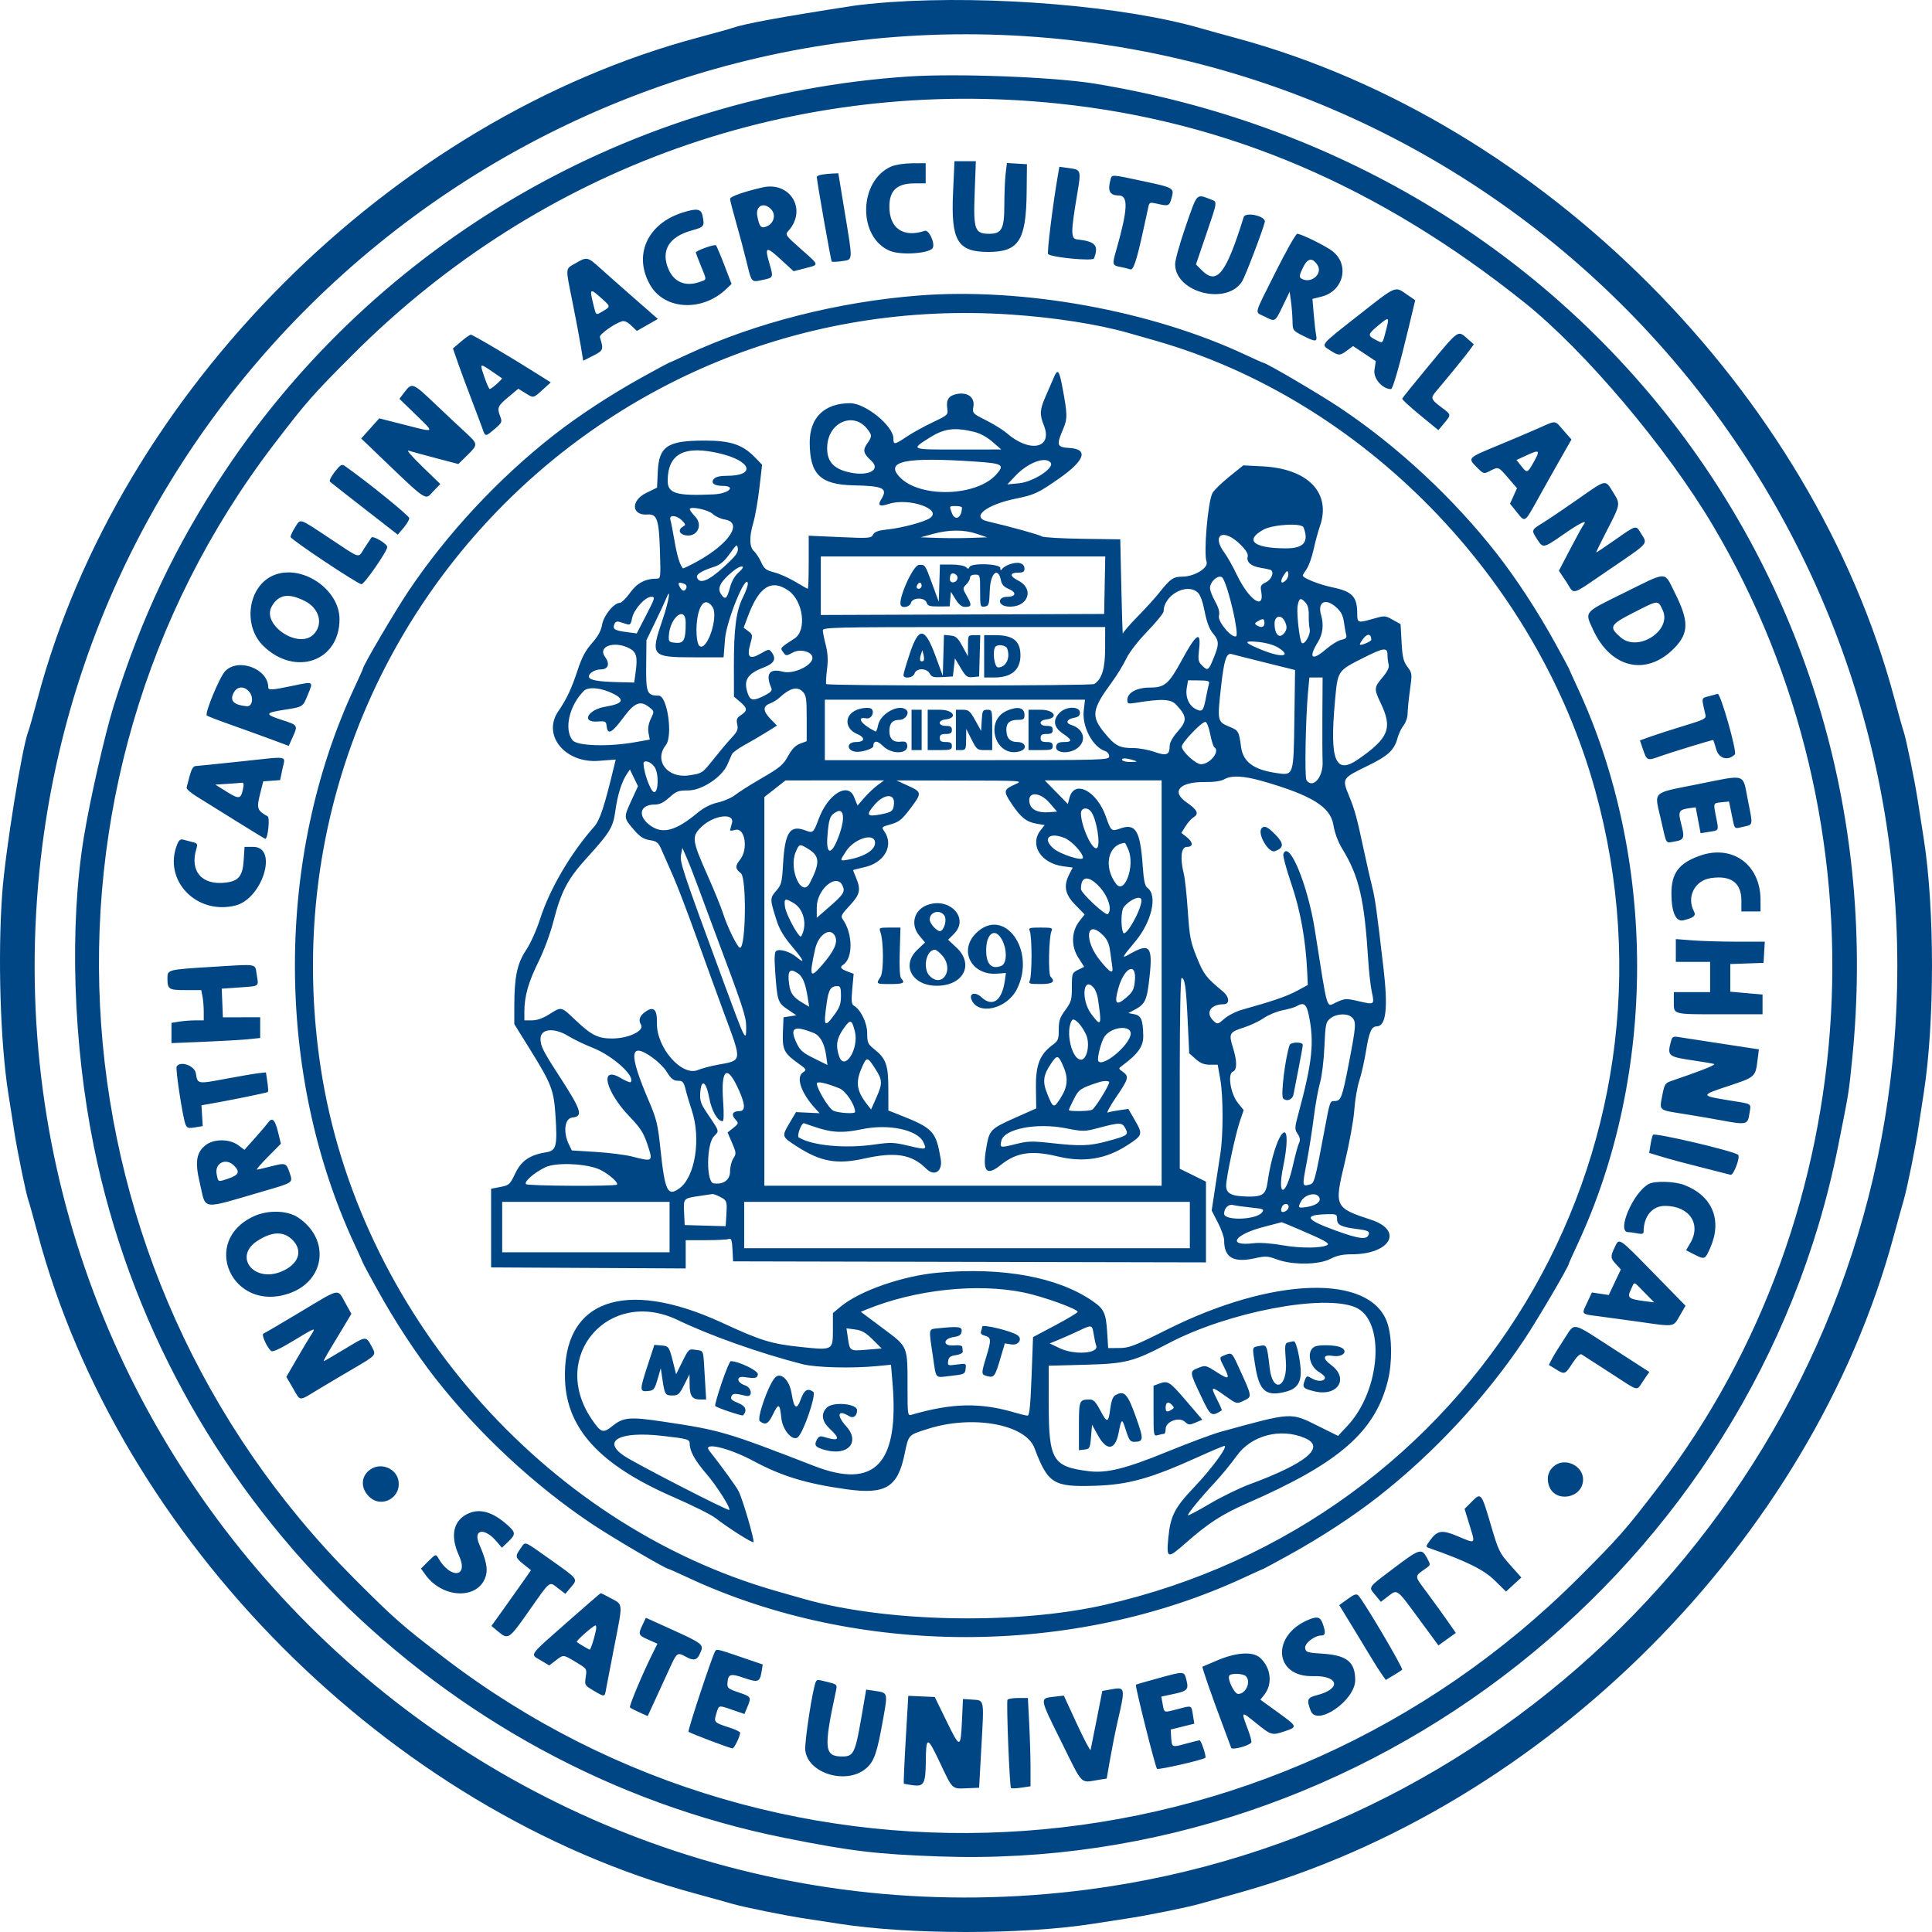 <svg xmlns="http://www.w3.org/2000/svg" width="316.228" height="316.228" viewBox="0 0 400 400" fill="none">
<path fill-rule="evenodd" clip-rule="evenodd" d="M184.344 0.437C181.588 0.63 178.113 0.976 176.62 1.208C161.625 3.53 154.095 4.912 151.57 5.806C150.995 6.01 147.924 6.869 144.743 7.716C80.971 24.687 24.657 81.013 7.762 144.724C6.92 147.899 6.07 150.891 5.874 151.372C4.599 154.502 1.076 176.371 0.454 185.024C-0.477 197.981 0.065 215.85 1.706 226.284C2.158 229.155 2.731 232.819 2.98 234.427C3.59 238.368 5.385 247.121 5.847 248.415C6.053 248.989 6.914 252.061 7.76 255.242C24.652 318.729 80.62 374.917 144.054 392.069C146.695 392.783 150.077 393.723 151.57 394.156C154.082 394.885 162.928 396.671 166.809 397.231C167.727 397.364 170.827 397.841 173.698 398.291C188.216 400.569 211.845 400.57 226.304 398.294C229.174 397.842 232.274 397.364 233.193 397.231C237.032 396.676 245.911 394.888 248.432 394.161C249.924 393.731 253.54 392.711 256.466 391.895C320.018 374.164 375.014 319.022 392.07 255.931C392.784 253.29 393.723 249.908 394.157 248.415C394.885 245.902 396.671 237.055 397.232 233.174C397.364 232.255 397.841 229.155 398.291 226.284C400.568 211.765 400.57 188.138 398.295 173.672C397.843 170.801 397.27 167.137 397.022 165.53C396.411 161.588 394.617 152.835 394.154 151.541C393.949 150.967 393.088 147.895 392.241 144.714C375.347 81.217 319.39 25.042 255.947 7.887C253.306 7.173 249.924 6.236 248.432 5.806C232.721 1.28 205.227 -1.023 184.344 0.437ZM219.624 8.102C325.437 18.921 402.464 113.517 391.841 219.603C382.986 308.045 313.386 379.744 225.26 391.207C101.787 407.268 -4.248 304.284 8.16 180.353C18.726 74.823 113.907 -2.708 219.624 8.102ZM188.102 15.838C130.654 19.669 78.217 49.972 46.483 97.676C36.32 112.954 29.222 127.94 23.573 146.044C21.722 151.978 18.652 165.452 17.366 173.284C14.337 191.738 15.121 216.118 19.425 237.349C33.965 309.06 91.085 366.226 162.478 380.519C176.207 383.267 181.457 383.896 194.573 384.361C283.215 387.504 363.136 324.373 380.528 237.472C382.834 225.951 382.752 226.451 383.484 219.156C393.417 120.127 326.256 33.674 226.688 17.322C218.304 15.945 198.13 15.169 188.102 15.838ZM219.306 21.466C254.174 25.138 285.526 38.542 315.651 62.656C328.178 72.683 345.06 92.657 354.604 108.742C391.415 170.791 386.831 251.062 343.224 308.035C336.514 316.802 335.241 318.251 326.959 326.538C263.32 390.216 162.676 397.36 91.956 343.218C83.19 336.507 81.741 335.233 73.455 326.951C9.784 263.305 2.642 162.649 56.777 91.921C63.487 83.154 64.761 81.705 73.042 73.418C112.001 34.435 164.704 15.715 219.306 21.466ZM197.314 40.027C196.874 49.852 198.264 52.163 204.618 52.163C210.924 52.163 212.448 49.798 212.556 39.845L212.62 33.999L210.546 33.875L208.472 33.75L208.206 35.962C208.06 37.178 207.939 40.1 207.937 42.454C207.932 47.406 207.406 48.404 204.802 48.404C201.812 48.404 201.511 47.564 201.793 39.991L202.039 33.372H199.825H197.611L197.314 40.027ZM184.556 34.455C177.744 37.409 177.533 49.134 184.242 51.938C186.505 52.884 192.389 52.497 193.095 51.356C193.659 50.441 192.337 47.513 191.487 47.793C187.01 49.265 184.135 47.296 184.135 42.76C184.135 39.435 185.726 37.966 189.327 37.966H191.65V35.878V33.79L188.832 33.807C187.272 33.815 185.363 34.105 184.556 34.455ZM219.05 36.143C217.993 42.21 216.73 52.356 217.001 52.607C217.752 53.307 226.267 54.112 226.5 53.506C227.54 50.797 226.803 49.976 222.964 49.561C221.695 49.424 221.697 48.073 222.975 40.483C223.876 35.133 223.882 35.152 221.235 34.79L219.331 34.529L219.05 36.143ZM170.044 36.172C169.528 36.272 169.107 36.481 169.11 36.638C169.128 37.545 172.023 53.967 172.197 54.142C172.312 54.257 173.26 54.223 174.305 54.067C176.64 53.716 176.606 54.301 174.893 43.916L173.567 35.878L172.275 35.934C171.565 35.965 170.561 36.073 170.044 36.172ZM229.907 37.235C229.284 39.562 229.769 40.459 231.662 40.477C233.653 40.496 233.502 43.412 231.068 51.926C230.247 54.795 230.291 54.957 231.969 55.272C232.79 55.426 233.713 55.648 234.019 55.766C234.653 56.009 235.358 53.872 236.723 47.569C237.196 45.388 237.674 43.2 237.785 42.706C237.968 41.9 238.145 41.847 239.557 42.175C241.95 42.73 242.098 42.672 242.559 41.005C243.137 38.913 243.069 38.873 236.667 37.505C229.932 36.067 230.217 36.078 229.907 37.235ZM157.832 38.81C153.929 39.715 151.152 40.7 151.152 41.178C151.152 41.468 151.706 43.636 152.383 45.995C153.06 48.353 154.026 51.975 154.529 54.042C155.643 58.623 155.51 58.47 157.937 57.949C160.173 57.469 160.161 57.503 159.261 54.411C158.286 51.056 158.641 50.945 161.611 53.678L164.304 56.157L166.704 55.535C169.674 54.767 169.733 55.031 165.796 51.536C162.579 48.681 162.52 48.593 163.246 47.778C167.162 43.381 163.596 37.474 157.832 38.81ZM245.501 46.809C244.277 50.327 243.284 53.894 243.294 54.736C243.365 60.616 254.069 63.297 257.192 58.217C257.848 57.151 261.456 47.682 261.865 45.953C262.149 44.754 257.854 43.779 257.488 44.96C253.83 56.725 251.962 59.097 248.823 55.959L247.609 54.744L249.691 48.636C252.119 41.513 252.076 41.819 250.709 41.299C247.626 40.126 247.94 39.793 245.501 46.809ZM159.695 43.377C160.674 44.458 160.242 46.187 158.834 46.829C157.591 47.396 157.221 47.013 156.79 44.718C156.387 42.567 158.204 41.729 159.695 43.377ZM141.305 44.015C133.965 46.333 131.052 52.932 134.655 59.081C137.653 64.197 145.42 64.57 150.367 59.837L151.462 58.79L149.992 54.955C149.183 52.845 148.393 50.971 148.236 50.791C147.982 50.501 144.054 51.904 144.054 52.285C144.054 52.368 144.524 53.593 145.098 55.005C146.376 58.148 146.401 57.836 144.827 58.385C141.89 59.409 139.517 58.407 138.368 55.655C136.788 51.874 138.513 49.02 143.159 47.728C145.813 46.99 145.899 46.877 145.463 44.699C145.166 43.211 144.301 43.069 141.305 44.015ZM264.091 56.334C259.444 65.618 259.733 64.473 261.776 65.516C264.045 66.674 263.961 66.721 265.574 63.38L267.011 60.4L267.288 62.441C267.44 63.563 267.581 65.37 267.601 66.457C267.636 68.396 267.677 68.454 269.711 69.484C272.37 70.832 272.769 70.818 272.49 69.387C272.367 68.755 272.144 66.809 271.996 65.063L271.726 61.888L273.607 61.413C278.208 60.255 279.496 54.759 275.822 51.959C274.372 50.855 269.382 48.406 268.579 48.404C268.293 48.404 266.273 51.973 264.091 56.334ZM119.108 54.532C117 55.761 117.042 55.135 118.547 62.62C119.212 65.94 119.981 70.013 120.252 71.672L120.746 74.689L122.803 73.646C124.943 72.561 125.003 72.395 124.195 69.791C124.033 69.267 127.129 67.037 128.72 66.532C129.257 66.362 129.904 66.647 130.688 67.397L131.856 68.516L134.03 67.274L136.204 66.033L131.499 61.916C128.911 59.653 125.701 56.813 124.363 55.607C121.617 53.13 121.542 53.115 119.108 54.532ZM272.746 54.835C273.992 56.701 271.364 58.903 269.386 57.648C268.95 57.372 269.029 56.91 269.771 55.382C270.717 53.436 271.691 53.257 272.746 54.835ZM281.22 65.303C273.14 71.653 273.446 71.277 275.361 72.519C277.15 73.678 277.39 73.68 278.913 72.555L280.136 71.651L282.487 73.214L284.84 74.775L284.566 76.602C284.303 78.354 286.211 80.556 287.991 80.556C288.368 80.556 289.75 75.736 291.676 67.702L293.005 62.155L291.206 60.917C288.759 59.233 289.174 59.051 281.22 65.303ZM124.953 62.137C126.387 63.434 126.383 63.508 124.82 64.431C123.31 65.323 123.427 65.411 122.823 62.939C122.004 59.587 122.095 59.552 124.953 62.137ZM190.189 61.186C173.444 62.495 156.293 66.87 142.255 73.414C140.232 74.357 138.523 75.128 138.458 75.128C138.391 75.128 135.945 76.45 133.022 78.066C126.476 81.685 119.822 86.039 114.62 90.109C103.173 99.065 92.446 110.601 84.478 122.521C81.686 126.7 75.165 137.802 75.165 138.379C75.165 138.472 74.392 140.203 73.445 142.226C56.93 177.55 56.932 222.288 73.451 257.73C74.394 259.754 75.165 261.462 75.165 261.528C75.165 261.595 76.487 264.041 78.102 266.965C81.721 273.511 86.075 280.166 90.144 285.369C99.099 296.817 110.634 307.545 122.553 315.514C126.731 318.307 137.831 324.828 138.409 324.828C138.501 324.828 140.232 325.601 142.255 326.548C177.592 343.073 222.291 343.071 257.747 326.542C259.769 325.599 261.478 324.828 261.544 324.828C261.611 324.828 264.056 323.506 266.98 321.89C273.525 318.271 280.179 313.917 285.382 309.847C296.829 300.891 307.556 289.355 315.524 277.435C318.316 273.256 324.836 262.154 324.836 261.577C324.836 261.484 325.61 259.754 326.556 257.73C343.079 222.389 343.077 177.686 326.55 142.226C325.608 140.203 324.836 138.494 324.836 138.428C324.836 138.361 323.515 135.915 321.899 132.991C318.28 126.445 313.927 119.79 309.857 114.587C300.902 103.139 289.368 92.411 277.449 84.442C273.271 81.649 262.17 75.128 261.593 75.128C261.5 75.128 259.769 74.355 257.747 73.408C238.238 64.285 211.783 59.499 190.189 61.186ZM209.391 65.128C218.39 65.74 227.276 67.13 233.506 68.899C235.056 69.34 237.686 70.09 239.351 70.566C282.176 82.832 318.077 119.574 330.264 163.609C351.04 238.68 305.023 315.037 228.6 332.299C210.349 336.421 183.49 335.884 166.495 331.057C164.945 330.616 162.315 329.866 160.65 329.39C112.45 315.584 74.056 271.458 66.398 221.065C53.281 134.746 122.538 59.22 209.391 65.128ZM286.973 68.343C286.208 71.285 286.352 71.152 284.794 70.346C283.117 69.479 283.158 69.223 285.277 67.446C287.617 65.485 287.705 65.532 286.973 68.343ZM295.941 75.554C292.889 79.233 290.356 82.38 290.313 82.548C290.27 82.716 291.938 84.25 294.019 85.958L297.803 89.062L298.991 87.628C300.509 85.797 300.532 85.912 298.337 84.259C296.201 82.65 296.136 82.417 297.4 80.933C299.637 78.31 303.411 73.675 304.239 72.532L305.145 71.285L303.767 70.075C301.815 68.36 302.044 68.199 295.941 75.554ZM95.431 70.729L93.777 72.144L94.765 74.994C95.308 76.561 96.546 79.909 97.516 82.436C98.485 84.962 99.527 87.733 99.831 88.594C100.498 90.484 100.45 90.48 102.437 88.797C103.907 87.553 103.997 87.353 103.585 86.271C102.878 84.412 103.013 84.08 105.223 82.23L107.307 80.484L108.716 81.355C110.512 82.466 110.356 82.493 112.34 80.701L114.029 79.175L111.402 77.513C105.757 73.942 97.863 69.284 97.484 69.298C97.264 69.306 96.34 69.951 95.431 70.729ZM101.811 76.866C102.886 77.592 103.833 78.24 103.917 78.306C104.107 78.455 101.779 80.525 101.403 80.543C101.251 80.55 100.747 79.429 100.281 78.051C99.295 75.131 99.271 75.15 101.811 76.866ZM218.156 78.21C217.802 79.056 217.049 80.8 216.481 82.084C215.27 84.821 215.212 85.794 216.12 88.064C218.03 92.838 213.221 93.849 208.435 89.68C207.678 89.02 205.763 87.828 204.181 87.031C201.34 85.601 201.306 85.564 201.535 84.154C201.84 82.277 200.359 81.154 198.129 81.571C196.424 81.892 195.848 82.759 196.126 84.589C196.321 85.874 196.246 85.945 193.069 87.453C191.278 88.303 188.867 89.636 187.71 90.415C185.194 92.109 184.97 92.139 184.97 90.777C184.97 88.191 179.184 83.479 176.006 83.479C170.712 83.479 167.644 86.441 167.644 91.55C167.644 98.201 169.807 100.333 176.712 100.484C183.042 100.622 183.895 101.077 182.377 103.509C181.652 104.669 182.174 104.936 183.994 104.334C188.164 102.958 195.313 105.469 192.467 107.309C191.276 108.079 186.789 109.286 184.012 109.583C181.854 109.814 181.087 110.074 180.76 110.686C180.356 111.443 179.973 111.471 173.883 111.2L167.435 110.912V116.404C167.435 119.424 167.35 121.895 167.247 121.895C167.144 121.895 165.982 121.245 164.665 120.452C163.347 119.659 161.379 118.781 160.291 118.502C158.602 118.069 158.208 117.762 157.597 116.408C157.204 115.535 156.532 114.504 156.105 114.118C155.135 113.241 155.095 111.134 155.992 108.116C156.357 106.885 156.911 103.704 157.222 101.046L157.786 96.215L156.288 94.675C153.73 92.044 151.267 91.223 145.933 91.218C138.177 91.212 136.425 92.373 136.184 97.68L136.036 100.96L133.783 102.064C130.533 103.653 130.729 106.779 134.062 106.525C136.032 106.375 136.43 107.543 136.633 114.065C136.807 119.657 136.79 119.807 135.945 119.809C133.574 119.815 131.895 120.711 130.428 122.755C129.613 123.89 128.663 124.818 128.316 124.818C127.107 124.818 124.97 127.459 124.651 129.35C124.437 130.613 123.814 131.748 122.558 133.164C121.245 134.642 120.463 136.104 119.62 138.662C118.315 142.619 117.335 144.709 115.582 147.268C112.204 152.201 116.98 158.061 123.943 157.526L127.477 157.255L127.235 158.26C125.117 167.06 124.22 169.794 123.004 171.167C118.161 176.632 113.813 184.059 111.821 190.262C111.082 192.565 109.824 195.365 108.93 196.694C107.089 199.431 106.487 202.26 106.482 208.193L106.478 212.025L109.675 217.171C114.186 224.431 114.656 225.647 115.005 230.946C115.42 237.277 115.182 238.231 113.098 238.564C109.693 239.107 107.92 240.319 106.668 242.953C105.58 245.247 105.417 245.395 103.598 245.747L101.677 246.118V254.261V262.403L121.822 262.511L141.967 262.62V259.693V256.766H146.107C148.385 256.766 150.536 256.655 150.887 256.521C151.408 256.321 151.549 256.727 151.652 258.713L151.778 261.15L200.731 261.257L249.684 261.362V253.006V244.649L246.971 243.31L244.257 241.972V222.228C244.257 211.081 244.418 202.483 244.625 202.483C245.306 202.483 245.572 204.32 245.892 211.216L246.212 218.069L247.537 219.254C248.512 220.125 249.293 220.438 250.488 220.438H252.114L252.649 223.466C253.268 226.973 253.278 234.882 252.67 238.811C252.439 240.304 251.938 243.574 251.557 246.079L250.864 250.631L252.153 253.131C252.862 254.506 253.442 256.14 253.442 256.762C253.442 260.405 255.359 261.506 259.924 260.485C262.01 260.018 262.5 260.048 264.429 260.764C267.616 261.948 273.084 261.879 275.478 260.624C276.762 259.953 277.984 259.689 279.814 259.689C287.864 259.689 290.659 254.77 283.875 252.543C276.315 250.061 276.212 249.839 278.403 240.755C279.363 236.774 280.246 231.922 280.392 229.833C280.535 227.767 281.003 225.021 281.431 223.733C281.859 222.444 282.487 219.66 282.827 217.546C283.45 213.683 283.959 212.505 285.006 212.505C286.975 212.505 287.413 208.788 286.431 200.396C284.982 188.019 284.702 186.021 284.082 183.57C283.746 182.239 283.018 179.045 282.467 176.472C280.871 169.028 280.547 167.831 279.287 164.735C277.827 161.146 277.829 161.144 283.274 158.494C287.411 156.481 288.675 155.295 289.348 152.794C289.579 151.935 290.143 150.756 290.601 150.173C291.061 149.59 291.435 148.485 291.434 147.718C291.434 146.95 291.653 144.764 291.918 142.859C292.389 139.486 292.376 139.363 291.397 138.057C290.562 136.946 290.356 136.082 290.183 132.971L289.974 129.225L288.355 128.319C286.748 127.419 286.718 127.418 284.107 128.164C281.128 129.016 280.998 128.968 280.998 127.031C280.998 123.532 279.981 122.456 275.869 121.606C273.141 121.041 269.725 119.679 269.725 119.156C269.725 119.035 270.086 118.429 270.527 117.807C270.967 117.185 271.616 115.36 271.969 113.752C272.322 112.145 272.9 110.007 273.255 109.003C275.693 102.093 270.869 97.031 261.386 96.551L257.408 96.349L254.486 98.707C252.878 100.003 251.32 101.527 251.023 102.094C250.073 103.904 249.164 114.567 249.808 116.333C250.257 117.567 247.264 119.389 244.788 119.389C242.923 119.389 242.28 119.838 239.999 122.73C239.185 123.763 237.179 125.97 235.542 127.633C233.906 129.297 232.525 130.894 232.474 131.182C232.422 131.471 232.282 127.198 232.16 121.686L231.94 111.665L224.039 111.551C219.694 111.488 215.93 111.265 215.676 111.054C215.294 110.737 209.035 108.998 204.489 107.947C200.882 107.113 204.163 104.477 210.365 103.228C214.126 102.47 214.997 102.061 219.335 99.022C224.635 95.309 225.401 92.979 221.398 92.748C218.818 92.6 218.675 92.176 220.094 88.877C221.039 86.68 221.024 85.82 219.939 80.069C219.283 76.596 218.968 76.267 218.156 78.21ZM83.781 81.144L82.697 82.567L86.028 85.808C90.076 89.749 90.231 89.599 83.809 87.963L78.521 86.616L76.653 88.702L74.784 90.787L76.963 92.874C88.994 104.4 87.861 103.622 89.763 101.658L91.165 100.212L87.445 96.616C85.398 94.638 84.1 93.144 84.559 93.295C85.018 93.448 87.533 94.134 90.145 94.822L94.898 96.073L96.721 94.283C99.012 92.034 99.006 91.95 96.354 89.514C95.148 88.407 92.32 85.75 90.069 83.611C85.467 79.237 85.29 79.168 83.781 81.144ZM179.545 88.797C180.583 90.117 180.581 90.372 179.522 91.86C178.587 93.174 178.761 93.916 180.339 95.344C182.624 97.413 179.461 98.82 175.192 97.635C172.258 96.82 171.062 95.165 171.276 92.213C171.628 87.342 176.74 85.23 179.545 88.797ZM318.365 88.732C316.528 89.542 312.721 91.156 309.906 92.318C303.877 94.806 303.848 94.836 305.73 96.718C307.169 98.156 307.203 98.166 308.475 97.508C310.244 96.593 310.206 96.578 312.257 98.96L314.08 101.078L313.357 102.683L312.633 104.287L314.003 105.993C315.806 108.235 315.585 108.379 318.574 103C320.009 100.417 322.122 96.657 323.272 94.647L325.359 90.992L323.741 89.154C321.776 86.922 322.364 86.969 318.365 88.732ZM201.556 89.377C202.86 89.679 204.262 90.427 205.45 91.454L207.307 93.058L198.435 93.071C188.457 93.084 188.526 93.112 192.358 90.681C195.444 88.724 197.475 88.436 201.556 89.377ZM149.079 93.897C155.616 95.459 156.546 98.511 150.484 98.511C149.034 98.511 148.153 98.727 147.786 99.169C147.106 99.989 147.849 100.584 149.561 100.593C152.528 100.61 150.911 102.209 147.782 102.354C139.943 102.717 138.19 102.179 138.233 99.421C138.318 93.88 141.73 92.142 149.079 93.897ZM317.505 95.725C316.237 97.995 316.164 98.015 314.914 96.431L313.968 95.233L316.167 94.226C318.79 93.026 318.927 93.18 317.505 95.725ZM201.8 95.557C207.615 95.949 208.05 96.203 206.307 98.189C202.226 102.837 190.401 103.168 186.251 98.751C183.172 95.473 187.466 94.591 201.8 95.557ZM217.51 95.765C218.409 96.849 213.975 99.765 210.991 100.053L208.56 100.288L210.23 98.518C212.802 95.793 216.403 94.432 217.51 95.765ZM69.313 97.686C68.557 98.64 68.119 99.549 68.324 99.736C68.528 99.921 71.767 102.461 75.522 105.381L82.35 110.693L83.543 109.299C84.198 108.533 84.737 107.625 84.74 107.28C84.745 106.792 75.962 99.678 71.442 96.51C70.759 96.031 70.516 96.166 69.313 97.686ZM326.715 103.327C323.96 105.259 320.719 107.448 319.513 108.192C317.002 109.742 317.006 109.728 318.26 111.666C319.484 113.553 319.498 113.55 323.725 110.621C327.167 108.234 328.798 107.453 327.868 108.637C327.643 108.924 326.4 111.183 325.107 113.658L322.754 118.158L324.272 120.444C326.121 123.23 324.83 123.61 333.434 117.751C341.529 112.239 341.14 112.682 339.799 110.511C338.655 108.66 338.909 108.599 334.291 111.831C332.288 113.232 330.579 114.379 330.494 114.379C330.408 114.379 331.335 112.453 332.553 110.099C335.554 104.302 335.534 104.414 333.971 101.9C332.309 99.224 332.671 99.152 326.715 103.327ZM199.16 105.088C199.121 107.233 197.739 107.974 197.068 106.209C196.513 104.751 196.5 104.775 197.913 104.775C198.602 104.775 199.164 104.916 199.16 105.088ZM147.57 106.414C148.096 106.909 149.216 107.425 150.058 107.562C153.891 108.184 151 112.579 144.346 116.249C142.784 117.111 141.447 117.746 141.376 117.663C140.742 116.925 140.184 115.089 139.651 111.992C139.303 109.974 138.918 107.995 138.795 107.593C138.469 106.532 140.073 106.639 141.188 107.754C141.989 108.555 142.011 108.684 141.397 109.028C140.396 109.588 140.565 110.492 141.725 110.783C144.23 111.413 145.703 108.802 143.904 106.924C143.298 106.291 142.802 105.618 142.802 105.428C142.802 104.731 146.618 105.519 147.57 106.414ZM61.074 109.206C60.557 110.016 60.144 110.9 60.156 111.172C60.176 111.674 73.796 120.763 74.816 120.956C75.368 121.061 80.175 114.141 80.175 113.242C80.175 112.587 77.225 110.837 76.897 111.296C76.749 111.504 76.108 112.47 75.473 113.444C74.049 115.628 74.919 115.867 68.253 111.456C61.717 107.129 62.285 107.307 61.074 109.206ZM269.889 109.194C271.051 112.221 269.923 113.547 266.197 113.533C259.547 113.511 257.587 111.868 261.579 109.661C263.559 108.567 269.519 108.231 269.889 109.194ZM202.219 110.516L204.385 111.247L200.94 111.368C199.046 111.435 195.946 111.435 194.051 111.368L190.607 111.247L193.112 110.558C196.447 109.64 199.58 109.626 202.219 110.516ZM256.852 112.778C258.004 113.931 258.464 114.707 258.32 115.26C258.033 116.354 259.003 117.217 260.866 117.526C261.72 117.668 262.667 117.863 262.97 117.958C263.917 118.259 263.326 119.974 262.067 120.575C261.034 121.068 260.911 121.314 261.12 122.458C261.859 126.498 258.582 124.242 256.056 118.972C255.23 117.249 254.116 115.259 253.581 114.548C250.657 110.669 253.309 109.235 256.852 112.778ZM149.839 117.398C146.724 120.247 144.856 120.994 144.323 119.601C144.063 118.926 145.22 118.196 147.948 117.315C149.098 116.944 149.975 116.199 151.079 114.658C152.5 112.677 152.625 112.595 152.761 113.553C152.882 114.39 152.323 115.124 149.839 117.398ZM228.716 121.164L228.6 127.114L199.27 127.222L169.94 127.328V121.272V115.214H199.386H228.832L228.716 121.164ZM208.78 116.931C208.213 117.158 207.605 117.569 207.429 117.844C207.213 118.185 207.109 118.111 207.105 117.615C207.096 116.696 201.047 116.499 200.714 117.406C200.561 117.824 200.412 117.824 199.969 117.406C199.658 117.113 198.362 116.884 197.01 116.884H194.604L194.484 120.746L194.364 124.609L192.943 120.725C191.54 116.892 191.503 116.842 190.229 116.966C188.988 117.088 185.849 124.161 186.513 125.34C186.888 126.003 188.395 125.628 188.607 124.818C188.912 123.654 191.481 123.627 191.849 124.783C192.059 125.446 192.491 125.581 194.359 125.564L196.617 125.543L196.743 124.033L196.869 122.521L197.843 124.087C198.501 125.144 199.122 125.653 199.756 125.653C201.186 125.653 201.255 125.325 200.214 123.491C199.274 121.836 199.271 121.789 200.046 121.015C200.481 120.579 200.836 119.943 200.836 119.598C200.836 119.209 201.23 118.972 201.879 118.972C202.907 118.972 202.923 119.025 202.923 122.341C202.923 125.596 202.955 125.706 203.863 125.578C204.732 125.454 204.811 125.203 204.924 122.208C205.059 118.631 206.645 117.227 207.233 120.165C207.397 120.984 207.869 121.522 208.746 121.885C210.528 122.623 210.407 123.565 208.53 123.565C206.49 123.565 206.538 125.369 208.584 125.569C212.74 125.975 214.364 122.014 210.787 120.19C208.972 119.263 209.012 118.554 210.881 118.554C211.807 118.554 212.108 118.36 212.108 117.764C212.108 116.522 210.694 116.168 208.78 116.931ZM152.981 118.461C152.146 119.19 151.488 120.313 151.149 121.592C150.499 124.042 150.132 124.308 149.253 122.966C148.466 121.765 149.137 120.456 151.606 118.379C153.404 116.865 154.719 116.945 152.981 118.461ZM266.226 120.144C265.225 121.146 264.918 120.401 265.792 119.089C266.464 118.08 266.585 118.03 266.724 118.708C266.811 119.137 266.587 119.784 266.226 120.144ZM56.554 119.146C51.333 121.42 50.204 129.542 54.526 133.74C61.126 140.15 70.3 136.925 70.292 128.196C70.287 121.898 62.306 116.642 56.554 119.146ZM198.242 119.751C198.049 120.751 196.661 120.888 196.661 119.907C196.661 119.47 196.773 118.999 196.91 118.861C197.37 118.401 198.373 119.07 198.242 119.751ZM336.213 122.756C327.802 126.91 328.095 126.565 329.798 130.312C333.48 138.408 340.904 140.097 346.678 134.151C349.686 131.054 349.7 128.594 346.742 122.703C344.48 118.199 345.451 118.194 336.213 122.756ZM253.178 119.718C254.362 121.633 256.584 131.314 255.932 131.717C255.071 132.249 252.068 128.697 252.369 127.5C252.559 126.742 252.324 125.854 251.58 124.522C250.996 123.478 250.519 122.24 250.519 121.77C250.519 120.264 252.549 118.698 253.178 119.718ZM153.841 123.615C152.412 126.435 151.928 130.101 151.944 137.971L151.957 144.234L153.225 145.308C154.77 146.617 154.808 147.139 153.428 148.043C152.548 148.62 152.412 148.952 152.636 149.975C152.862 151.004 152.669 151.465 151.48 152.732C150.694 153.571 149.054 155.513 147.835 157.05C145.395 160.125 145.404 160.119 142.651 160.531C138.187 161.202 135.33 157.479 137.85 154.276C139.366 152.349 138.165 144.025 136.371 144.025C133.959 144.025 133.728 143.472 133.785 137.826L133.838 132.542L135.64 128.825C136.632 126.78 137.638 124.619 137.876 124.023C139.031 121.127 138.494 124.45 137.189 128.268C134.602 135.842 134.809 136.092 143.686 136.092H149.811L150.113 132.274C150.411 128.507 154.43 118.672 154.828 120.737C154.899 121.108 154.454 122.402 153.841 123.615ZM141.697 120.885C142.046 121.019 142.23 121.395 142.105 121.72C141.785 122.552 141.238 122.456 140.714 121.477C140.253 120.616 140.542 120.442 141.697 120.885ZM190.815 121.268C190.815 121.613 190.54 121.895 190.203 121.895C189.829 121.895 189.683 121.649 189.829 121.268C189.962 120.924 190.237 120.642 190.443 120.642C190.647 120.642 190.815 120.924 190.815 121.268ZM163.26 122.292C166.306 124.432 167.076 130.519 164.512 132.184C161.43 134.188 161.48 134.127 162.148 135.033C162.74 135.836 162.784 135.837 164.179 135.085C165.837 134.193 168.454 135.046 168.192 136.394C167.886 137.969 164.143 139.618 162.11 139.074C159.294 138.321 158.433 139.515 159.687 142.433C159.919 142.973 159.595 143.338 158.301 143.999C156.088 145.129 155.392 145.086 154.899 143.789C153.818 140.944 154.638 139.51 158.099 138.201C160.281 137.376 160.787 136.45 159.798 135.096C159.244 134.339 159.172 134.346 157.504 135.306C155.174 136.648 154.565 136.099 155.335 133.349C155.856 131.487 155.838 131.364 154.925 130.675L153.968 129.953L154.85 127.594C157.162 121.415 159.718 119.803 163.26 122.292ZM247.932 122.625C248.493 123.112 248.989 124.443 249.415 126.608C249.851 128.825 250.394 130.264 251.122 131.129C252.43 132.683 252.446 133.354 251.25 136.29C250.202 138.863 250.045 138.957 248.831 137.743C248.086 136.999 248.013 136.572 248.259 134.403C248.703 130.472 247.697 131.12 244.657 136.718C241.996 141.617 241.135 142.355 238.083 142.355C235.315 142.355 233.402 143.41 233.402 144.937C233.402 145.686 233.587 145.757 234.967 145.534C240.614 144.618 242.406 144.703 243.55 145.936C245.762 148.321 245.815 149.187 243.885 151.38C242.794 152.619 242.169 153.734 242.169 154.439C242.169 156.303 241.522 156.555 239.01 155.672C237.774 155.238 235.83 154.882 234.692 154.882C231.749 154.882 230.906 154.441 228.687 151.746C225.846 148.293 226.048 146.879 230.194 141.25C231.234 139.838 232.563 137.669 233.15 136.429C233.79 135.076 235.559 132.781 237.567 130.699C239.409 128.789 240.917 126.935 240.917 126.58C240.917 123.271 245.616 120.621 247.932 122.625ZM63.135 124.445C66.151 125.973 66.996 129.269 64.905 131.36C61.758 134.507 54.067 129.299 56.276 125.517C57.721 123.044 59.742 122.729 63.135 124.445ZM133.787 127.354L131.83 131.144L129.696 130.861C127.238 130.535 126.8 130.252 127.189 129.239C127.373 128.759 127.736 128.591 128.246 128.751C128.674 128.884 129.376 129.103 129.806 129.236C130.441 129.435 130.641 129.201 130.866 127.996C131.202 126.207 133.567 123.565 134.834 123.565C135.692 123.565 135.631 123.782 133.787 127.354ZM270.306 124.769C270.772 125.282 270.999 126.185 270.964 127.378C270.935 128.381 271.023 129.672 271.161 130.246C271.415 131.309 270.066 133.649 269.516 133.099C269.041 132.624 268.4 126.792 268.668 125.368C268.965 123.783 269.303 123.659 270.306 124.769ZM276.552 125.655C277.664 126.631 278.043 127.348 278.261 128.891C278.414 129.981 278.628 131.177 278.736 131.549C278.876 132.031 278.582 132.295 277.717 132.468C277.049 132.602 275.623 133.472 274.549 134.402C271.614 136.942 270.81 136.264 272.846 132.96C273.88 131.279 274.107 129.364 273.513 127.323C272.736 124.656 274.384 123.752 276.552 125.655ZM344.236 126.307C346.226 130.503 339.152 135.107 335.544 131.965C333.042 129.787 333.267 129.364 338.294 126.796C343.406 124.183 343.235 124.196 344.236 126.307ZM147.504 125.637C148.821 127.519 146.476 134.775 144.87 133.784C144.16 133.344 143.96 129.78 144.508 127.31C145.114 124.581 146.299 123.919 147.504 125.637ZM141.967 128.941C141.967 132.483 141.6 133.226 139.927 133.086C138.543 132.97 138.422 132.857 138.47 131.707C138.632 127.848 141.967 125.21 141.967 128.941ZM265.953 128.548C266.567 129.698 266.489 130.5 265.682 131.306C264.755 132.233 263.88 131.173 263.88 129.123C263.88 127.516 265.204 127.15 265.953 128.548ZM261.792 128.993C261.792 129.873 261.135 130.06 260.176 129.454C259.715 129.16 259.755 129.004 260.385 128.637C261.512 127.982 261.792 128.053 261.792 128.993ZM228.808 134.108C228.806 138.397 228.151 140.588 226.565 141.615C225.943 142.018 171.292 142.025 171.062 141.623C170.963 141.451 171.036 140.09 171.222 138.597C171.467 136.636 171.394 135.229 170.959 133.526C170.628 132.23 170.357 130.868 170.357 130.498C170.357 129.89 173.028 129.828 199.583 129.828H228.809L228.808 134.108ZM283.914 132.448C283.921 132.804 281.812 133.704 281.56 133.453C281.474 133.367 281.808 132.781 282.302 132.153C283.144 131.083 283.89 131.22 283.914 132.448ZM188.352 135.339C187.64 137.476 187.058 139.46 187.058 139.746C187.058 140.633 189.06 140.358 189.354 139.432C189.722 138.273 191.873 138.288 192.497 139.453C192.883 140.176 193.291 140.289 195.121 140.184L197.287 140.058L197.496 138.179L197.704 136.3L198.906 138.307C199.978 140.097 200.247 140.299 201.411 140.186L202.715 140.058L202.834 135.779L202.952 131.499H201.685C200.436 131.499 200.418 131.53 200.409 133.691L200.398 135.883L199.261 133.795C198.304 132.04 197.908 131.686 196.78 131.578L195.438 131.447L195.318 135.693L195.199 139.937L193.687 135.822C191.471 129.79 190.238 129.678 188.352 135.339ZM203.758 135.883V140.267H205.867C209.407 140.267 211.273 138.683 211.273 135.674C211.273 132.708 209.755 131.499 206.035 131.499H203.758V135.883ZM264.56 134.037C267.567 135.896 265.474 136.259 261.342 134.594C257.503 133.047 257.272 132.589 260.49 132.906C262.06 133.06 263.729 133.524 264.56 134.037ZM130.291 134.22C131.76 134.98 132.033 135.967 131.619 139.015L131.307 141.311L127.973 141.231C123.642 141.126 121.926 140.792 121.926 140.054C121.926 139.359 123.196 138.597 124.353 138.597C125.934 138.597 126.34 137.455 125.272 136.009C123.669 133.842 127.157 132.599 130.291 134.22ZM208.515 134.247C209.252 136.167 208.298 138.179 206.651 138.179C205.837 138.179 205.399 134.59 206.125 133.865C206.656 133.333 208.263 133.591 208.515 134.247ZM287.266 135.57C287.269 136.201 287.376 137.107 287.504 137.583C287.665 138.185 287.281 138.993 286.246 140.232C284.458 142.372 284.443 142.588 285.884 145.618C288.344 150.796 287.532 152.81 281.212 157.195C276.466 160.489 275.266 157.505 276.389 145.203C276.98 138.738 276.847 138.937 282.459 136.106C286.481 134.078 287.258 133.991 287.266 135.57ZM191.13 136.866C190.503 137.119 190.308 136.613 190.642 135.601L190.963 134.63L191.229 135.674C191.376 136.248 191.331 136.785 191.13 136.866ZM261.934 137.179L268.129 138.719L267.988 148.922C267.825 160.665 267.854 160.574 264.307 160.057C259.559 159.365 257.373 157.762 256.953 154.664C256.505 151.357 256.433 151.234 254.474 150.436C252.075 149.457 252.021 149.209 252.768 142.491C253.425 136.574 253.901 135.088 255.033 135.429C255.421 135.545 258.526 136.333 261.934 137.179ZM46.619 138.959C45.465 140.164 42.349 147.673 42.811 148.135C42.948 148.272 45.258 149.16 47.944 150.11C50.63 151.061 54.391 152.42 56.302 153.132L59.775 154.427L60.572 152.671C61.709 150.165 61.69 150.133 58.465 149.094C54.74 147.895 54.793 147.585 58.821 146.958C62.796 146.34 62.679 146.415 63.771 143.744C64.884 141.022 64.976 141.073 60.644 141.978C56.351 142.876 55.542 142.929 55.542 142.313C55.542 138.463 49.331 136.128 46.619 138.959ZM273.784 147.888C273.759 152.079 273.78 156.496 273.832 157.703C273.971 160.928 271.798 163.403 270.486 161.515C270.082 160.932 270.309 148.658 270.829 143.086L271.092 140.267H272.462H273.831L273.784 147.888ZM250.313 141.52C250.204 141.864 249.922 143.173 249.685 144.428C249.161 147.205 248.921 147.478 247.593 146.816C246.144 146.093 245.385 144.323 245.708 142.417L245.973 140.851L248.241 140.872C250.059 140.889 250.469 141.018 250.313 141.52ZM51.542 143.154C52.598 144.32 52.286 146.352 51.07 146.225C48.508 145.958 47.62 145.168 48.242 143.712C48.92 142.124 50.387 141.876 51.542 143.154ZM127.031 143.656C129.452 144.892 128.927 145.721 125.347 146.315C121.665 146.924 120.247 149.64 123.743 149.384C125.357 149.266 125.485 149.335 125.608 150.399C125.817 152.214 126.699 151.754 129.024 148.618C131.411 145.398 132.591 144.94 134.503 146.488C135.472 147.273 135.474 147.296 134.746 148.823C134.257 149.847 134.098 150.829 134.269 151.745L134.528 153.123L131.463 153.669C125.964 154.648 119.507 154.449 118.551 153.27C116.729 151.024 117.857 146.065 120.874 143.048C121.807 142.116 124.542 142.386 127.031 143.656ZM166.182 143.19C166.919 143.927 167.017 144.582 167.017 148.744V153.461L165.66 153.961C164.704 154.313 163.967 155.073 163.166 156.532C162.17 158.343 161.488 158.916 157.738 161.091C155.378 162.459 152.885 164.037 152.196 164.598C151.507 165.159 149.91 165.855 148.647 166.145C147.065 166.509 145.706 167.209 144.274 168.398C140 171.945 137.291 172.706 134.832 171.05C131.919 169.086 132.336 166.573 135.574 166.573C136.565 166.573 137.411 166.161 138.571 165.112C140.01 163.813 140.446 163.65 142.498 163.65C145.325 163.65 149.499 160.879 150.613 158.264C150.965 157.437 151.386 156.479 151.548 156.134C151.709 155.79 152.872 154.944 154.13 154.255C155.389 153.566 157.418 152.379 158.64 151.616L160.862 150.23L159.555 148.883C157.943 147.219 157.895 146.227 159.398 145.657C160.029 145.418 160.922 144.872 161.381 144.443C163.499 142.466 165.052 142.06 166.182 143.19ZM353.916 144.12C352.168 144.583 352.233 144.271 353.095 148.015C353.273 148.783 352.816 149.018 348.772 150.237C346.285 150.988 343.188 151.983 341.889 152.448L339.528 153.295L340.154 155.131C340.963 157.506 341.067 157.549 343.698 156.58C345.508 155.913 354.324 153.212 354.688 153.212C354.744 153.212 355.031 154.077 355.327 155.134C355.874 157.088 357.77 157.604 359.187 156.187C359.684 155.69 356.189 143.403 355.622 143.651C355.568 143.675 354.8 143.885 353.916 144.12ZM224.379 147.089C223.985 150.446 226.236 154.692 228.851 155.522C229.287 155.659 229.644 156.137 229.644 156.58C229.644 157.37 229.024 157.387 200.209 157.387H170.775V151.124V144.86H197.708H224.641L224.379 147.089ZM176.938 147.184C174.761 148.366 175.033 150.956 177.439 151.953C179.215 152.689 179.091 153.629 177.217 153.629C175.242 153.629 175.215 155.419 177.187 155.645C178.367 155.78 180.789 155.025 180.801 154.517C180.832 153.281 181.604 153.249 182.789 154.435C184.66 156.307 188.201 156.145 187.822 154.205C187.707 153.619 187.375 153.455 186.506 153.557C184.957 153.741 184.135 152.981 184.135 151.365C184.135 149.737 184.78 149.036 186.278 149.036C187.395 149.036 188.35 147.683 187.696 147.029C186.242 145.575 182.26 147.692 181.795 150.164C181.65 150.942 181.412 151.519 181.267 151.448C178.351 150.017 177.144 148.302 179.351 148.724C180.304 148.907 181.066 147.724 180.542 146.876C180.205 146.331 178.192 146.503 176.938 147.184ZM208.482 147.141C203.608 149.261 206.192 157.121 211.237 155.52C212.771 155.033 212.343 153.629 210.662 153.629C209.092 153.629 208.351 152.794 208.351 151.026C208.351 149.665 209.103 149.036 210.731 149.036C211.906 149.036 212.108 148.889 212.108 148.037C212.108 146.494 210.745 146.158 208.482 147.141ZM219.394 147.558C217.908 149.043 218.142 150.595 220.041 151.866C221.995 153.174 222.07 153.629 220.333 153.629C219.253 153.629 218.833 153.834 218.675 154.437C218.28 155.944 221.362 156.233 223.116 154.852C225.048 153.332 224.367 150.879 221.793 150.093C220.521 149.706 220.844 148.881 222.372 148.614C223.238 148.463 223.59 148.161 223.59 147.57C223.59 146.191 220.769 146.183 219.394 147.558ZM188.728 151.124V155.299H189.772H190.815V151.124V146.948H189.772H188.728V151.124ZM192.068 151.124V155.299H194.573C196.799 155.299 197.078 155.206 197.078 154.464C197.078 153.815 196.799 153.629 195.826 153.629C194.852 153.629 194.573 153.443 194.573 152.794C194.573 152.145 194.852 151.959 195.826 151.959C196.799 151.959 197.078 151.773 197.078 151.124C197.078 150.474 196.799 150.289 195.826 150.289C194.206 150.289 194.116 149.145 195.721 148.96C198.387 148.653 197.438 146.948 194.602 146.948H192.068V151.124ZM197.913 151.124V155.299H198.957C199.935 155.299 200.003 155.161 200.026 153.107L200.052 150.915L201.156 153.107C202.197 155.172 202.352 155.299 203.845 155.299H205.428V151.124C205.428 146.972 205.422 146.948 204.406 146.948C203.468 146.948 203.374 147.128 203.258 149.14L203.132 151.333L201.917 149.14C200.829 147.176 200.558 146.948 199.308 146.948H197.913V151.124ZM212.944 151.124V155.299H215.449C217.675 155.299 217.954 155.206 217.954 154.464C217.954 153.815 217.675 153.629 216.701 153.629C215.727 153.629 215.449 153.443 215.449 152.794C215.449 152.145 215.727 151.959 216.701 151.959C217.675 151.959 217.954 151.773 217.954 151.124C217.954 150.474 217.675 150.289 216.701 150.289C215.081 150.289 214.991 149.145 216.597 148.96C219.263 148.653 218.314 146.948 215.478 146.948H212.944V151.124ZM250.555 151.969C250.827 153.352 251.213 154.585 251.411 154.707C252.682 155.493 250.538 158.222 248.648 158.222C247.558 158.222 244.674 155.566 244.674 154.561C244.674 153.755 248.776 149.454 249.545 149.454C249.842 149.454 250.27 150.52 250.555 151.969ZM49.906 157.641C45.084 158.155 40.833 158.592 40.462 158.608C40.015 158.629 39.611 159.313 39.273 160.623C38.991 161.714 38.701 162.815 38.628 163.069C38.555 163.324 39.466 164.133 40.652 164.866C41.837 165.599 45.504 167.88 48.8 169.936C52.096 171.99 54.852 173.672 54.924 173.672C55.462 173.672 55.921 169.299 55.413 169.015C53.249 167.803 53.099 167.377 53.821 164.486L54.498 161.771L56.248 161.644L57.997 161.517L58.476 159.21C59.07 156.351 60.143 156.548 49.906 157.641ZM234.654 157.387C235.591 157.688 235.541 157.725 234.157 157.763C233.31 157.786 232.5 157.617 232.358 157.387C232.059 156.904 233.146 156.904 234.654 157.387ZM135.508 158.785C136.441 160.116 136.35 164.173 135.392 163.989C134.713 163.858 133.327 160.116 133.232 158.156C133.187 157.211 134.698 157.628 135.508 158.785ZM130.766 165.645C129.099 169.262 129.101 169.301 131.147 171.688C132.489 173.255 133.202 173.729 134.535 173.942C136.053 174.185 136.306 174.406 137.052 176.134C137.508 177.191 138.552 179.559 139.37 181.397C140.188 183.234 142.41 189.059 144.306 194.341C146.202 199.623 148.796 206.763 150.071 210.208C153.649 219.881 153.699 219.522 148.639 220.439C147.154 220.709 145.287 221.201 144.49 221.535C141.154 222.929 135.876 216.87 136.013 211.804C136.086 209.091 135.386 208.312 133.805 209.348C132.467 210.224 132.097 211.147 132.697 212.107C133.505 213.4 130.173 215.01 126.687 215.01C123.804 215.01 122.395 214.298 119.145 211.2C116.149 208.345 116.28 208.374 113.718 209.999C112.415 210.825 111.201 211.252 110.155 211.252H108.566V209.394C108.566 206.28 109.412 203.3 111.483 199.122C112.61 196.852 113.942 193.254 114.579 190.771C116.163 184.59 117.524 181.994 121.451 177.67C126.337 172.292 126.926 171.321 127.406 167.852C127.857 164.599 128.68 161.943 129.733 160.334L130.409 159.302L131.249 161.037L132.091 162.773L130.766 165.645ZM261.641 161.799C271.608 164.683 275.433 167.058 276.054 170.749C276.347 172.491 277.015 174.289 277.92 175.769C281.395 181.456 282.493 186.199 283.285 198.934C283.428 201.231 283.753 204.097 284.008 205.304C284.59 208.061 284.597 208.057 281.311 207.295C278.737 206.698 278.475 206.708 276.771 207.47C274.509 208.484 275.013 210.147 272.213 192.462C270.732 183.113 266.857 173.791 265.702 176.8C265.571 177.144 266.312 179.915 267.35 182.959C269.239 188.495 270.334 194.579 270.643 201.225L270.769 203.935L268.482 205.166C266.394 206.288 263.487 207.287 257.2 209.04C255.937 209.392 254.273 210.233 253.503 210.909C252.17 212.08 252.065 212.104 251.311 211.421C249.483 209.767 250.542 207.935 253.338 207.917C254.657 207.91 254.57 206.422 253.184 205.271C249.683 202.361 249.213 201.747 247.793 198.239C246.481 194.997 246.287 193.998 245.925 188.635C245.702 185.343 245.335 181.898 245.107 180.979C244.282 177.641 244.53 175.342 245.718 175.342C247.085 175.342 247.067 174.39 245.676 173.296L244.592 172.443L245.445 171.074C245.913 170.321 246.678 169.472 247.144 169.187C248.292 168.485 247.885 167.647 245.644 166.105C242.425 163.89 244.204 161.866 249.324 161.919C251.276 161.939 252.779 161.733 253.442 161.354C254.995 160.466 257.506 160.602 261.641 161.799ZM351.429 162.379C341.863 164.29 342.497 163.693 343.841 169.534C345.13 175.129 344.769 174.539 346.71 174.225C348.682 173.905 348.835 173.503 348.077 170.604C347.393 167.983 347.572 167.632 349.75 167.329L351.074 167.145L351.58 169.826L352.086 172.508L353.789 172.235C355.967 171.888 355.873 172.085 355.286 169.107C354.707 166.162 354.659 166.278 356.542 166.09L357.978 165.947L358.527 168.628C359.188 171.857 358.964 171.614 360.891 171.18C363.02 170.7 362.954 171.061 361.887 165.701C360.749 159.982 361.781 160.31 351.429 162.379ZM181.688 162.564C180.942 163.115 179.703 164.289 178.935 165.174L177.54 166.782L176.826 165.008C175.554 161.847 171.432 164.391 169.514 169.52C168.41 172.47 168.341 172.531 166.735 171.924C163.547 170.722 162.501 172.302 162.125 178.891C161.907 182.719 161.788 183.182 160.691 184.443C159.375 185.956 159.378 186.146 160.801 190.613C161.361 192.373 162.307 193.97 163.89 195.833C166.41 198.798 166.85 199.78 164.94 198.171C163.594 197.039 161.486 196.394 160.706 196.877C160.361 197.09 160.295 198.283 160.482 200.979C160.917 207.253 161.029 207.602 163.065 208.982L164.873 210.208L163.545 210.417L162.216 210.626L162.093 213.697C161.948 217.285 162.307 218.032 165.163 220.082C167.038 221.43 167.069 221.485 166.22 222.048C164.74 223.031 165.888 226.342 168.816 229.532L169.689 230.482L167.246 230.367L164.804 230.251L163.453 232.532C161.811 235.303 161.817 235.321 165.049 237.397C169.916 240.525 173.27 241.124 178.893 239.874C185.417 238.422 188.776 238.973 191.793 241.992C193.471 243.668 195.193 242.501 194.767 239.977C193.793 234.21 193.205 233.58 186.222 230.824L183.926 229.918L183.922 225.492C183.919 220.484 183.459 219.179 181.002 217.218C179.677 216.162 179.543 215.858 179.543 213.92C179.543 211.772 178.215 209.037 176.763 208.196C176.296 207.925 176.232 207.205 176.455 204.737L176.738 201.62L175.426 201.125C174.068 200.613 173.81 200.216 174.539 199.765C176.645 198.463 176.6 193.248 174.456 190.299C174.023 189.702 174.242 189.281 175.909 187.498C178.055 185.204 178.282 184.229 177.246 181.75C176.902 180.926 176.62 180.21 176.62 180.16C176.62 180.11 177.689 179.829 178.997 179.536C183.136 178.61 185.116 175.02 183.086 172.121C182.475 171.247 182.517 171.2 184.443 170.658C186.129 170.183 186.733 169.7 188.415 167.476C190.917 164.169 190.902 164.001 187.997 162.674L185.597 161.578L198.748 161.6C211.874 161.621 211.897 161.623 210.173 162.389C207.751 163.468 207.692 163.772 209.415 166.367C211.314 169.228 212.506 170.184 214.627 170.542L216.286 170.823L215.45 171.886C213.081 174.898 215.486 178.74 220.13 179.359L222.096 179.621L221.43 180.909C220.14 183.405 220.458 185.116 222.623 187.339L224.565 189.33L223.484 190.711C221.806 192.853 221.72 195.885 223.266 198.297L224.465 200.167L223.192 200.803C221.955 201.422 221.92 201.522 221.92 204.362C221.92 207.004 221.79 207.462 220.563 209.123C219.433 210.654 219.206 211.33 219.206 213.181C219.206 215.181 219.078 215.498 217.913 216.355C215.266 218.304 214.402 220.546 214.477 225.274L214.544 229.484L210.394 231.328C205.006 233.724 204.838 233.896 204.188 237.695C203.355 242.562 204.235 243.59 207.189 241.202C210.429 238.582 213.551 238.114 218.997 239.429C224.369 240.725 228.938 239.993 233.38 237.122C236.595 235.043 236.655 234.855 234.987 231.97L233.61 229.591L231.783 229.85C230.777 229.993 229.685 230.212 229.356 230.34C229.026 230.466 229.802 229.034 231.079 227.158C233.676 223.344 233.803 222.86 232.462 221.903C231.529 221.237 231.528 221.228 232.358 220.615C235.641 218.189 236.743 216.622 236.7 214.436C236.636 211.14 236.263 210.245 234.844 209.981L233.61 209.751L234.864 209.083C237.142 207.869 237.463 207.165 238.007 202.173C238.688 195.93 238.026 195.173 233.923 197.507C232.093 198.549 232.181 198.342 235.004 194.981C238.46 190.864 239.718 185.374 237.563 183.819C237.035 183.438 236.799 182.33 236.582 179.225C236.074 171.945 235.113 170.379 231.879 171.55C230.132 172.181 230.002 172.072 228.972 169.102C227.116 163.754 222.445 161.313 221.428 165.16L221.085 166.462L218.691 164.012L216.295 161.563H228.398H240.499V203.527V245.492H199.374H158.25V205.254V165.016L160.442 163.297L162.634 161.577L172.84 161.57L183.045 161.563L181.688 162.564ZM50.313 163.337C49.864 165.465 49.508 165.528 46.959 163.933L44.576 162.443L47.032 162.29C48.383 162.207 49.738 162.102 50.044 162.06C50.456 162 50.525 162.328 50.313 163.337ZM217.323 166.26L218.846 168.035L217.227 168.159C214.95 168.334 213.522 167.689 213.18 166.33C212.561 163.862 215.227 163.818 217.323 166.26ZM185.091 166.327C184.976 167.932 184.685 168.165 182.24 168.628C179.481 169.15 179.241 168.746 181.052 166.631C182.982 164.375 185.245 164.205 185.091 166.327ZM173.927 172.354C172.381 177.011 170.974 177.438 171.307 173.15C171.596 169.422 171.834 168.79 173.225 168.057C174.641 167.31 174.958 169.25 173.927 172.354ZM225.846 167.985C227.017 169.397 227.951 175.049 227.099 175.576C226.154 176.159 223.799 171.019 223.799 168.371C223.799 167.271 225.055 167.034 225.846 167.985ZM151.54 170.433C151.326 171.178 151.152 171.856 151.152 171.94C151.152 172.024 151.651 171.967 152.26 171.814C154.242 171.317 154.953 175.783 153.24 177.961C152.158 179.336 152.187 179.853 153.398 180.806C154.608 181.757 154.434 196.22 153.212 196.22C152.707 196.22 150.613 191.984 149.703 189.122C149.301 187.858 147.887 184.382 146.559 181.397C143.221 173.892 143.133 173.188 145.269 171.154C147.827 168.722 152.175 168.222 151.54 170.433ZM261.236 171.445C260.197 172.483 262.625 176.723 263.972 176.225C265.835 175.536 265.867 174.658 264.099 172.847C262.503 171.212 261.808 170.872 261.236 171.445ZM220.415 173.494C221.863 174.074 224.216 176.609 224.216 177.59C224.216 178.39 219.451 176.866 218.058 175.62C215.765 173.569 217.251 172.228 220.415 173.494ZM181.142 174.231C181.447 175.829 179.138 177.366 175.472 178.007C173.837 178.292 173.832 178.258 175.194 176.199C176.849 173.698 180.791 172.393 181.142 174.231ZM36.695 174.792C33.691 182.194 40.631 189.504 48.739 187.477C54.358 186.072 57.641 175.342 52.452 175.342H50.629L50.456 178.065C50.244 181.399 49.404 182.435 46.662 182.744C41.752 183.298 39.248 180.362 40.661 175.709C40.955 174.738 40.859 174.581 39.813 174.332C39.164 174.177 38.304 173.952 37.902 173.833C37.387 173.679 37.032 173.961 36.695 174.792ZM233.631 175.955C235.016 179.269 232.838 185.296 231.084 183.004C228.388 179.481 229.393 174.782 232.901 174.516C232.97 174.511 233.299 175.158 233.631 175.955ZM167.303 175.739C169.755 177.234 169.824 178.641 167.653 182.84C166.003 186.031 163.243 179.99 164.726 176.437C165.459 174.683 165.537 174.661 167.303 175.739ZM144.637 183.902C145.477 186.199 146.905 190.051 147.811 192.462C153.851 208.541 154.492 210.473 154.492 212.601C154.492 215.908 154.342 215.609 149.811 203.318C141.199 179.959 140.698 178.452 141.014 176.878L141.28 175.551L142.194 177.639C142.697 178.787 143.796 181.605 144.637 183.902ZM351.915 177.175C347.549 178.735 346.026 180.794 346.051 185.104C346.073 188.893 346.984 190.903 348.513 190.537C350.663 190.022 351.194 189.586 350.727 188.714C349.135 185.739 350.852 182.305 354.18 181.806C358.374 181.177 360.533 182.753 360.533 186.441V188.704H362.517H364.5L364.498 186.303C364.49 179.005 358.65 174.768 351.915 177.175ZM226.937 182.92C229.175 184.885 230.447 188.179 229.379 189.247C228.937 189.689 223.799 184.908 223.799 184.054C223.799 181.645 224.993 181.213 226.937 182.92ZM174.401 183.282C175.052 184.576 174.709 185.139 171.645 187.804L169.105 190.014V187.843C169.105 184.179 173.116 180.725 174.401 183.282ZM236.324 186.421C236.324 188.399 232.986 194.245 232.528 193.071C232.014 191.758 232.103 188.503 232.671 187.801C234.04 186.109 236.324 185.246 236.324 186.421ZM164.381 187.013C166.467 188.285 167.189 191.586 165.875 193.852C165.527 194.454 162.747 189.402 162.526 187.764C162.285 185.978 162.525 185.881 164.381 187.013ZM191.812 187.443C189.185 188.505 188.479 191.487 190.331 193.706L191.518 195.127L189.914 196.653C186.347 200.046 189.149 204.465 194.617 204.07C199.724 203.701 201.556 199.476 198.032 196.189L196.292 194.565L197.52 193.337C200.816 190.04 196.476 185.559 191.812 187.443ZM195.558 189.622C196.065 190.43 195.508 192.5 194.715 192.764C194.09 192.971 192.486 191.255 192.486 190.379C192.486 188.739 194.668 188.202 195.558 189.622ZM202.039 193.248C198.437 196.851 201.177 202.005 206.469 201.582L208.264 201.439L208.064 202.901C207.472 207.22 205.518 208.625 203.153 206.432C201.944 205.313 200.626 205.625 201.12 206.914C202.415 210.289 208.411 208.961 210.519 204.832C214.639 196.764 207.827 187.46 202.039 193.248ZM182.276 192.984C182.973 194.988 182.98 201.23 182.287 202.287C181.344 203.726 181.36 203.736 184.344 203.736C187.03 203.736 187.493 203.503 186.595 202.606C186.291 202.301 186.183 200.422 186.282 197.094L186.432 192.044H184.191C182.049 192.044 181.964 192.086 182.276 192.984ZM213.212 192.775C213.409 193.177 213.57 195.479 213.57 197.89C213.57 200.302 213.409 202.603 213.212 203.005C212.891 203.661 213.118 203.736 215.404 203.736C217.961 203.736 218.585 203.282 217.507 202.204C216.994 201.691 217.151 193.931 217.698 192.775C218.007 192.121 217.773 192.044 215.449 192.044C213.12 192.044 212.89 192.12 213.212 192.775ZM228.388 193.647C229.24 194.499 229.646 195.408 229.833 196.883C229.977 198.011 230.176 199.451 230.276 200.082C230.548 201.798 229.9 201.489 227.786 198.893C224.355 194.681 224.877 190.135 228.388 193.647ZM172.916 193.872C173.49 195.132 172.704 196.888 170.323 199.665C167.696 202.73 167.489 202.316 168.755 196.53C169.431 193.443 171.978 191.816 172.916 193.872ZM207.258 194.237C208.549 196.272 208.567 199.499 207.289 199.984C205.257 200.758 204.176 199.62 204.176 196.712C204.176 193.397 205.865 192.041 207.258 194.237ZM346.964 196.785V199.143H350.513H354.062V202.275V205.406H350.304H346.547V207.449C346.547 210.089 346.2 209.999 356.393 209.999H364.917V207.955V205.91L361.577 205.615L358.237 205.32V202.457V199.594L361.682 199.473L365.126 199.352L365.252 197.16L365.379 194.967L359.616 194.965C356.446 194.963 352.303 194.842 350.409 194.694L346.964 194.426V196.785ZM195.162 197.923C197.566 200.779 195.066 204.646 192.486 202.066C190.971 200.551 191.743 196.638 193.556 196.638C193.846 196.638 194.568 197.216 195.162 197.923ZM43.809 200.187C34.781 200.739 34.667 200.768 34.667 202.474C34.667 204.832 34.9 204.989 38.417 204.989H41.66L41.921 206.294C42.065 207.012 42.182 208.421 42.182 209.425V211.252L40.407 211.256C39.431 211.259 37.928 211.377 37.067 211.52L35.502 211.779V213.873V215.968L42.286 215.689C46.018 215.534 50.151 215.295 51.471 215.155L53.872 214.903V212.758V210.614L50.01 210.619L46.148 210.626L46.027 207.662L45.905 204.697L49.524 204.442C53.829 204.138 53.572 204.323 53.156 201.837C52.75 199.419 53.686 199.583 43.809 200.187ZM234.963 203.048C234.788 204.872 234.533 205.37 233.168 206.549C231.075 208.359 230.64 207.836 231.547 204.602C232.77 200.243 235.345 199.071 234.963 203.048ZM165.132 201.474C166.193 202.168 166.773 203.579 167.242 206.605L167.526 208.429L166.199 207.649C164.241 206.495 163.632 205.661 163.381 203.788C163.005 200.99 163.465 200.382 165.132 201.474ZM226.412 204.467C226.774 204.869 227.168 205.855 227.29 206.659C228.161 212.382 228.006 212.751 225.923 209.917C223.776 206.997 224.223 202.026 226.412 204.467ZM174.115 206.179C174.115 207.756 173.845 208.578 172.89 209.895C170.669 212.962 170.44 212.646 171.179 207.533C171.565 204.857 172.013 204.172 173.384 204.16C173.98 204.155 174.115 204.526 174.115 206.179ZM270.981 210.224C272.136 215.789 271.701 219.91 268.838 230.519C268.028 233.52 268.017 233.773 268.672 234.771C269.166 235.526 269.252 236.051 268.97 236.591C268.752 237.008 268.162 239.169 267.66 241.392C266.187 247.915 264.341 248.007 265.681 241.491C266.566 237.193 266.622 234.153 265.811 234.464C264.74 234.875 263.116 239.819 262.438 244.727C262.08 247.314 261.402 247.801 258.243 247.733C254.954 247.663 253.86 247.102 253.86 245.483C253.86 243.818 255.76 234.916 256.716 232.103L257.489 229.833L256.276 228.324C254.763 226.442 254.115 222.305 255.263 221.864C256.15 221.524 256.147 219.687 255.259 216.866C254.362 214.02 254.549 213.67 257.465 212.752C258.811 212.327 260.704 211.438 261.669 210.774C262.635 210.11 264.385 209.386 265.558 209.162C266.731 208.94 268.008 208.573 268.395 208.348C269.95 207.44 270.483 207.827 270.981 210.224ZM279.924 210.656C280.824 211.556 280.77 212.352 279.27 220.122C277.895 227.252 277.632 227.954 276.34 227.954C275.358 227.954 275.343 227.998 274.332 233.383C272.172 244.901 272.142 245.005 271.055 245.279C269.6 245.644 269.597 245.614 270.544 240.634C271.019 238.139 271.679 233.936 272.009 231.295C272.34 228.654 272.917 225.459 273.292 224.196C273.668 222.927 274.076 219.606 274.203 216.77C274.419 211.929 274.49 211.594 275.474 210.82C276.729 209.833 279.018 209.749 279.924 210.656ZM224.869 214.233C225.725 216.13 225.059 219.394 223.815 219.394C221.894 219.394 220.525 213.509 221.922 211.249C222.347 210.561 223.941 212.175 224.869 214.233ZM176.992 213.541C177.89 217.109 174.859 221.922 173.738 218.706C172.987 216.55 173.204 215.062 174.559 213.094C176.046 210.931 176.349 210.987 176.992 213.541ZM168.394 213.834C169.797 214.385 170.697 215.991 171.051 218.578L171.314 220.49L168.544 219.124C166.223 217.98 165.639 217.47 164.935 215.972C163.43 212.77 164.309 212.226 168.394 213.834ZM234.074 214.257C233.591 216.668 228.226 221.025 227.396 219.68C227.085 219.177 227.938 215.762 228.648 214.674C230.091 212.462 234.501 212.123 234.074 214.257ZM117.715 214.531C118.768 215.187 121.018 216.267 122.715 216.932C126.871 218.561 131.68 222.931 130.556 224.055C130.438 224.173 129.487 223.769 128.443 223.157C124.021 220.565 125.359 226.008 130.442 231.289C132.513 233.441 133.249 234.572 133.965 236.7C135.271 240.586 135.278 240.579 130.819 239.436C129.474 239.092 126.125 238.669 123.379 238.497L118.387 238.185L117.776 236.932C116.547 234.406 116.912 231.525 118.482 231.373C120.797 231.15 120.414 229.922 115.814 222.827C112.415 217.582 111.906 216.572 111.906 215.065C111.906 212.954 114.757 212.692 117.715 214.531ZM345.986 215.487C345.134 218.675 345.258 218.78 350.931 219.607C352.768 219.876 354.541 220.179 354.871 220.284C355.374 220.441 352.323 221.655 345.904 223.849C344.763 224.239 344.585 224.543 344.147 226.846C343.55 229.986 343.317 229.79 348.634 230.632C351.045 231.014 354.427 231.592 356.15 231.915C361.563 232.932 361.852 232.871 362.188 230.63C362.536 228.305 363.053 228.641 357.82 227.791C352.03 226.85 352.032 226.763 357.875 224.837C363.364 223.028 363.449 222.954 363.869 219.578L364.158 217.258L356.501 216.091C352.289 215.449 348.26 214.828 347.547 214.713C346.451 214.535 346.21 214.655 345.986 215.487ZM267.008 216.367C266.103 218.903 265.125 226.873 265.653 227.401C266.41 228.159 267.599 227.691 267.812 226.551C267.905 226.06 268.372 223.666 268.852 221.233C269.332 218.798 269.725 216.591 269.725 216.326C269.725 215.674 267.242 215.712 267.008 216.367ZM135.071 218.951C136.181 219.74 137.475 221.008 137.946 221.769C138.989 223.452 139.401 223.764 140.594 223.773C141.333 223.778 141.601 224.133 141.943 225.553C142.177 226.529 142.748 228.455 143.211 229.833C145.188 235.707 143.937 243.661 140.662 246.035C138.226 247.801 137.662 246.645 136.751 238.008C136.193 232.716 135.953 231.727 134.268 227.782C130.113 218.051 130.336 215.584 135.071 218.951ZM220.053 220.543C221.222 223.119 221.1 224.934 219.597 227.303C218.175 229.546 218.049 229.505 216.798 226.397C215.808 223.935 215.988 222.58 217.629 220.17C218.854 218.371 219.083 218.406 220.053 220.543ZM181.169 221.206C182.739 223.651 182.763 224.256 181.409 227.317L180.353 229.705L179.519 228.645C177.395 225.945 177.104 224.121 178.341 221.246C179.435 218.703 179.563 218.702 181.169 221.206ZM36.573 220.811C36.288 221.273 37.84 231.406 38.41 232.801C38.719 233.555 38.997 233.643 40.371 233.413L41.973 233.145L41.842 230.991L41.709 228.838L43.303 228.562C47.484 227.839 55.301 226.247 55.462 226.086C55.562 225.987 55.512 225.033 55.352 223.966L55.061 222.027L53.528 222.197C52.683 222.291 49.603 222.816 46.683 223.364C40.854 224.457 40.908 224.468 40.546 222.217C40.288 220.62 37.337 219.575 36.573 220.811ZM152.541 224.769C154.303 228.384 154.483 230.042 153.11 230.042C151.676 230.042 151.32 230.744 152.239 231.76C152.968 232.566 152.956 232.619 151.815 233.529L150.638 234.466L151.572 236.635C152.446 238.669 152.462 238.869 151.828 239.837C151.457 240.405 151.152 241.604 151.152 242.503C151.152 244.298 149.795 245.295 147.747 245.004C146.201 244.785 146.245 236.927 147.801 235.272C148.955 234.046 149.084 234.462 146.23 230.209C145.097 228.523 144.877 227.832 144.977 226.284C145.171 223.266 146.193 223.817 146.833 227.285C147.335 230.004 148.553 232.13 149.608 232.13C149.855 232.13 149.894 230.543 149.714 227.986C149.263 221.633 150.387 220.354 152.541 224.769ZM173.763 225.318C175.105 225.852 177.038 228.749 177.038 230.224C177.038 230.674 173.484 230.445 172.488 229.932C171.556 229.452 169.134 225.433 169.114 224.334C169.104 223.801 170.928 224.186 173.763 225.318ZM229.644 224.052C229.644 224.766 226.652 229.562 226.067 229.786C225.249 230.101 221.294 230.128 221.294 229.82C221.294 229.697 221.757 228.681 222.325 227.563C223.349 225.54 223.722 225.289 227.556 224.047C228.501 223.741 229.644 223.744 229.644 224.052ZM55.476 232.456C55.169 232.889 53.946 234.326 52.761 235.65L50.608 238.057L49.282 237.077C47.557 235.802 44.359 235.766 42.693 237.003C40.646 238.521 40.312 240.518 41.366 244.918C42.748 250.695 41.214 250.512 54.893 246.531C60.781 244.816 60.679 244.893 59.954 242.787C59.254 240.746 59.125 240.705 56.043 241.503C54.669 241.86 53.388 242.151 53.198 242.151C53.008 242.151 54.045 240.948 55.505 239.476L58.156 236.799L57.568 234.391C56.929 231.772 56.347 231.234 55.476 232.456ZM168.202 233.15C172.083 234.519 174.296 234.657 178.455 233.789C183.96 232.638 189.938 233.892 191.166 236.455C191.938 238.062 191.797 238.097 188.059 237.211C185.085 236.505 184.393 236.481 181.004 236.966C174.924 237.836 168.134 237.193 165.373 235.486C164.928 235.212 165.885 232.548 166.429 232.548C166.465 232.548 167.263 232.819 168.202 233.15ZM232.999 233.619C233.72 234.967 233.488 235.13 229.204 236.286C225.557 237.271 223.659 237.33 217.542 236.649C213.67 236.219 212.773 236.247 210.268 236.876C207.053 237.683 206.952 237.659 207.328 236.16C207.945 233.703 214.593 232.413 220.606 233.582C224.337 234.308 224.497 234.305 227.556 233.494C231.862 232.351 232.326 232.362 232.999 233.619ZM342.228 234.949C342.094 235.165 341.863 236.098 341.716 237.022L341.447 238.702L344.31 239.566C345.885 240.041 349.522 241.012 352.392 241.727C355.262 242.441 357.92 243.116 358.297 243.228C358.912 243.411 360.387 239.465 359.85 239.073C358.723 238.249 342.529 234.459 342.228 234.949ZM48.444 241.316C49.733 242.604 49.457 243.265 47.33 243.99C45.094 244.752 45.193 244.786 44.861 243.128C44.399 240.816 46.754 239.625 48.444 241.316ZM123.64 241.926C125.421 242.556 128.175 244.809 127.721 245.263C127.337 245.648 109.294 245.552 108.906 245.164C108.419 244.677 110.649 242.738 112.95 241.65C114.978 240.691 120.56 240.835 123.64 241.926ZM341.328 245.143C338.088 246.93 334.621 255.096 337.101 255.096C337.417 255.096 338.262 255.214 338.979 255.357C339.934 255.548 340.285 255.463 340.286 255.043C340.3 251.818 342.069 249.667 344.71 249.667C349.763 249.667 352.295 253.405 349.943 257.391L349.081 258.852L350.72 259.688C352.958 260.83 352.995 260.815 354.094 258.332C356.617 252.633 354.533 247.59 348.73 245.346C346.71 244.565 342.58 244.452 341.328 245.143ZM149.048 247.78C150.512 248.537 150.561 248.675 150.382 251.555L150.238 253.871L145.998 253.753L141.758 253.634L141.634 251.019C141.493 248.067 141.459 248.103 144.997 247.586C146.201 247.411 147.336 247.242 147.52 247.214C147.703 247.185 148.391 247.44 149.048 247.78ZM273.007 247.718C273.733 248.594 272.694 249.55 270.664 249.875C268.768 250.178 268.643 250.075 269.335 248.781C270.079 247.391 272.221 246.771 273.007 247.718ZM138.627 254.052V259.271H121.3H103.973V254.052V248.832H121.3H138.627V254.052ZM246.344 253.634V258.436H200.209H154.075V253.634V248.832H200.209H246.344V253.634ZM259.028 250.009C261.6 250.27 261.788 250.353 261.29 251.02C260.133 252.57 253.442 252.791 253.442 251.278C253.442 250.14 254.347 249.251 255.268 249.483C255.795 249.615 257.487 249.851 259.028 250.009ZM266.802 249.89C266.802 250.521 265.701 251.211 265.313 250.823C265.203 250.712 265.231 250.314 265.375 249.936C265.708 249.07 266.802 249.035 266.802 249.89ZM52.62 251.788C41.337 256.889 48.032 271.82 59.803 267.808C67.37 265.23 68.431 256.577 61.731 252.077C59.521 250.592 55.543 250.466 52.62 251.788ZM276.823 252.392C276.823 253.635 277.672 254.046 281.15 254.481C282.968 254.707 283.514 254.932 283.419 255.412C283.152 256.763 281.638 256.62 276.509 254.764C270.222 252.487 269.739 251.511 274.839 251.386C276.694 251.341 276.823 251.406 276.823 252.392ZM269.128 254.606C274.145 256.755 275.358 257.425 274.83 257.751C273.717 258.439 269.287 258.476 265.597 257.826C263.212 257.408 260.841 257.24 259.543 257.397C253.889 258.086 255.535 255.564 261.773 253.982C263.736 253.484 265.355 253.061 265.37 253.042C265.387 253.024 267.078 253.727 269.128 254.606ZM60.657 256.813C62.787 259.075 61.779 261.792 58.265 263.261C52.582 265.636 48.275 260.194 53.255 256.93C56.351 254.902 58.82 254.862 60.657 256.813ZM334.315 258.227C333.389 260.168 333.414 260.482 334.593 261.754L335.582 262.82L334.329 265.469L333.076 268.118L331.331 267.856L329.584 267.594L328.601 269.696C327.408 272.242 327.199 272.034 331.516 272.591C333.468 272.843 336.944 273.319 339.24 273.648C346.821 274.734 346.4 274.795 347.772 272.415L348.971 270.337L342.436 263.656C335.006 256.06 335.265 256.234 334.315 258.227ZM194.231 263.491C186.86 264.146 177.952 267.256 174.011 270.551L172.445 271.859V275.344C172.445 279.557 172.424 279.569 166 278.901C159.689 278.244 157.649 277.62 149.46 273.842C129.227 264.508 116.37 269.208 116.981 285.715C117.358 295.883 124.271 303.352 139.408 309.945C143.333 311.655 147.251 313.607 148.117 314.283C150.686 316.293 155.767 319.518 155.998 319.286C156.279 319.004 153.762 310.376 152.926 308.755C152.376 307.688 149.751 304.057 146.838 300.335C145.367 298.456 150.896 299.746 155.953 302.462C161.869 305.639 166.916 307.173 175.29 308.342C183.294 309.459 185.824 307.954 187.243 301.236C188.152 296.931 187.939 297.168 192.087 295.84C201.314 292.886 212.303 294.85 214.167 299.787C216.957 307.179 218.084 307.886 226.637 307.616C233.637 307.396 238.143 306.138 248.179 301.601C250.912 300.367 253.305 299.357 253.499 299.357C254.327 299.357 250.906 304.047 247.365 307.765C243.17 312.171 242.33 313.805 241.885 318.427C241.471 322.73 241.715 322.8 245.496 319.462C250.137 315.365 253.053 313.482 258.299 311.19C277.238 302.919 284.664 296.458 287.323 285.946C288.279 282.161 288.237 276.838 287.228 273.886C283.737 263.683 263.486 264.317 241.543 275.317C234.84 278.677 233.779 279.085 231.731 279.095L229.435 279.105L229.224 275.765C228.978 271.85 228.574 270.998 226.184 269.353C218.977 264.394 207.579 262.303 194.231 263.491ZM340.462 267.59L342.485 269.647L340.655 269.41C337.144 268.955 336.838 268.71 337.65 267.006C338.491 265.24 338.059 265.15 340.462 267.59ZM211.971 267.598C215.94 268.417 223.21 271.037 223.113 271.615C223.081 271.809 220.99 273.062 218.467 274.398L213.88 276.83L213.575 284.961C213.353 290.874 213.132 293.093 212.765 293.093C212.487 293.093 211.334 292.82 210.202 292.485C202.937 290.338 197.166 290.459 188.624 292.938C187.954 293.132 187.893 292.695 187.893 287.752C187.893 278.454 188.109 278.992 182.788 275.011L178.22 271.593L179.473 271.083C189.493 266.993 202.347 265.615 211.971 267.598ZM62.261 271.582C58.264 273.983 54.788 276.021 54.537 276.11C54.059 276.28 55.264 278.981 56.145 279.713C56.451 279.966 58.015 279.247 60.698 277.619C65.46 274.728 65.502 274.716 64.344 276.495C63.859 277.242 62.523 279.477 61.375 281.462L59.287 285.072L60.65 287.404C62.293 290.214 61.703 290.191 65.98 287.613C67.932 286.437 71.126 284.544 73.078 283.407C77.814 280.649 77.906 280.55 77.097 279.053C75.727 276.517 75.986 276.508 71.434 279.258C69.102 280.667 67.115 281.819 67.019 281.819C66.924 281.819 67.557 280.645 68.427 279.21C69.297 277.774 70.626 275.568 71.379 274.309L72.75 272.016L71.48 269.724C69.827 266.741 70.569 266.592 62.261 271.582ZM280.606 270.658C286.867 273.306 285.913 287.767 278.989 295.189L277.031 297.287L273.088 295.33C267.102 292.359 267.731 292.325 252.748 296.433C251.103 296.884 246.124 298.738 241.684 300.554C233.021 304.096 229.116 305.061 225.359 304.586C217.936 303.648 217.142 302.312 217.128 290.745L217.119 282.758L224.529 282.562C233.178 282.332 234.556 281.977 242.091 278.035C254.322 271.637 274.008 267.868 280.606 270.658ZM140.308 273.294C147.142 276.572 157.189 280.129 166.113 282.431C168.896 283.149 176.429 283.339 181.693 282.826L184.469 282.554L184.781 286.258C186.197 303.04 181.163 308.407 168.587 303.527C150.363 296.456 149.181 296.108 137.374 294.343C130.382 293.298 129.081 293.407 126.811 295.232C124.851 296.807 124.432 296.668 122.485 293.8C113.641 280.775 126.076 266.468 140.308 273.294ZM203.341 274.686C203.341 274.897 203.235 275.344 203.107 275.679C202.951 276.084 203.231 276.378 203.942 276.556C205.235 276.881 205.263 277.421 204.176 280.984C203.115 284.458 203.125 284.597 204.449 284.93C205.815 285.273 206.012 284.995 207.157 281.124L208.042 278.131L209.388 278.35C210.825 278.583 211.752 277.267 210.709 276.477C209.536 275.586 203.341 274.082 203.341 274.686ZM226.457 276.345C226.601 277.249 226.826 278.264 226.955 278.601C227.581 280.234 222.464 280.598 219.415 279.14L217.327 278.14L219.206 277.371C220.239 276.949 222.118 276.111 223.381 275.51C226.091 274.22 226.118 274.227 226.457 276.345ZM323.925 277.115C322.884 278.679 321.727 280.552 321.352 281.275L320.672 282.593L322.072 283.458C323.963 284.627 324.015 284.609 325.58 282.213C326.461 280.866 327.133 280.225 327.459 280.419C327.739 280.587 330.372 282.285 333.313 284.194C339.611 288.285 338.714 288.069 340.234 285.859L341.476 284.052L334.276 279.403C325.138 273.502 326.174 273.731 323.925 277.115ZM194.051 275.025C192.229 275.216 192.27 274.965 193.124 280.652C193.889 285.748 193.429 285.236 196.909 284.852C199.65 284.549 199.798 284.477 199.923 283.389C200.054 282.256 200.038 282.247 198.112 282.511C196.24 282.768 196.174 282.741 196.31 281.777C196.422 280.988 196.763 280.731 197.913 280.567C198.727 280.451 199.356 280.127 199.333 279.836C199.31 279.549 199.263 279.106 199.228 278.853C199.19 278.572 198.507 278.454 197.479 278.552C195.155 278.773 195.171 277.141 197.496 276.809C198.615 276.649 198.988 276.38 199.091 275.66C199.232 274.66 198.463 274.563 194.051 275.025ZM180.69 277.341L182.536 279.187L179.479 279.443C175.935 279.74 175.948 279.748 175.553 277.059L175.254 275.013L177.049 275.254C178.446 275.441 179.255 275.906 180.69 277.341ZM266.685 277.934C266.016 278.108 265.97 278.495 266.22 281.808C266.638 287.35 263.491 288.646 262.868 283.188C262.331 278.468 262.282 278.36 260.84 278.648C259.149 278.986 259.221 278.657 259.903 282.89C260.747 288.136 262.174 289.259 266.477 288.064C268.415 287.526 269.307 286.292 269.307 284.152C269.307 281.779 268.384 277.635 267.867 277.692C267.626 277.719 267.095 277.828 266.685 277.934ZM134.129 282.552C132.402 287.823 132.402 288.173 134.122 288.004C135.354 287.884 135.516 287.69 136.135 285.577L136.808 283.281L137.115 285.369C137.611 288.746 137.711 288.918 139.195 288.918C140.401 288.918 140.657 288.689 141.646 286.726L142.751 284.533L142.777 286.642C142.806 289.055 143.305 289.753 145.003 289.753H146.202L145.909 284.847C145.571 279.167 145.78 279.756 144.002 279.469C142.623 279.246 142.565 279.298 141.286 281.887L139.978 284.533L139.511 282.654C138.536 278.747 138.505 278.696 136.94 278.563L135.477 278.44L134.129 282.552ZM272.307 278.765C270.475 279.498 270.96 282.806 273.083 284.06C273.762 284.461 274.318 284.973 274.318 285.196C274.318 285.99 272.907 286.129 271.728 285.451C270.557 284.779 270.522 284.787 270.125 285.832C269.582 287.261 269.798 287.499 272.144 288.062C276.965 289.218 279.376 285.402 275.592 282.604C273.726 281.225 273.894 280.392 275.972 280.724C278.136 281.071 279.31 279.604 277.438 278.892C276.304 278.461 273.256 278.385 272.307 278.765ZM253.546 280.579C252.404 281.039 252.404 281.037 253.442 283.072C254.716 285.57 254.478 285.732 251.933 284.103C249.642 282.638 249.554 282.617 248.071 283.216C246.245 283.954 246.246 283.958 248.67 289.075C250.654 293.266 250.787 293.356 252.948 292.007C253.021 291.961 252.586 290.947 251.981 289.753C250.567 286.963 250.72 286.891 253.628 288.973C256.038 290.699 256.038 290.699 257.454 290.024C259.306 289.14 259.34 289.36 256.355 282.843C255.056 280.005 255.029 279.984 253.546 280.579ZM149.418 286.308C148.58 288.777 147.972 290.923 148.066 291.078C148.275 291.418 153.657 293.24 153.841 293.032C154.752 292.001 154.392 291.093 152.829 290.48C151.55 289.976 151.216 289.655 151.421 289.12C151.677 288.453 152.146 288.435 154.453 288.996C155.904 289.349 155.702 287.298 154.237 286.815C152.492 286.239 152.374 284.848 154.091 285.103C156.398 285.447 156.788 285.368 156.907 284.533C157.013 283.788 152.928 281.817 151.282 281.819C151.096 281.82 150.257 283.84 149.418 286.308ZM160.387 285.308C158.949 287.042 156.647 293.729 157.313 294.242C158.469 295.131 159.062 294.833 160.008 292.885C161.212 290.406 161.439 290.506 161.777 293.655C162.046 296.171 164.197 298.559 165.247 297.508C166.473 296.282 169.038 288.655 168.386 288.175C167.233 287.327 166.516 287.74 165.819 289.654C164.954 292.029 164.408 291.7 163.894 288.495C163.434 285.623 161.548 283.91 160.387 285.308ZM239.977 286.475L238.829 286.9V292.133C238.829 297.357 238.831 297.366 239.769 297.115C240.285 296.976 240.849 296.86 241.021 296.857C241.193 296.854 241.334 296.402 241.334 295.852C241.334 294.318 244.115 293.267 245.301 294.352C246.056 295.046 246.268 295.062 247.533 294.527L248.931 293.935L245.622 290.069C242.141 286.002 241.816 285.796 239.977 286.475ZM230.841 288.914C230.413 289.17 230.052 290.178 229.873 291.618C229.494 294.655 229.214 294.708 227.805 292.018C226.895 290.278 226.397 289.753 225.661 289.753C223.443 289.753 223.381 289.9 223.381 295.253V300.247L224.529 300.116C225.612 299.99 225.689 299.84 225.886 297.478L226.095 294.972L227.32 297.185C229.143 300.474 230.881 300.285 231.584 296.72C232.21 293.551 232.288 293.527 233.14 296.23C233.728 298.098 234.032 298.521 234.779 298.515C236.825 298.501 236.854 298.076 235.138 293.27C233.43 288.484 232.736 287.78 230.841 288.914ZM242.587 291.849C241.657 292.438 241.334 292.346 241.334 291.493C241.334 290.349 241.83 290.07 242.562 290.802C243.138 291.378 243.141 291.499 242.587 291.849ZM171.192 291.423C169.915 292.701 170.135 294.246 171.819 295.835C174.13 298.014 173.75 298.486 170.497 297.473C169.827 297.263 169.472 297.418 169.122 298.074C168.488 299.257 168.82 299.666 170.86 300.215C175.614 301.495 178.156 298.553 175.159 295.237C173.101 292.958 173.479 291.757 175.804 293.198C176.673 293.736 177.433 293.177 177.449 291.986C177.467 290.603 172.463 290.153 171.192 291.423ZM137.165 297.284C142.462 297.889 142.802 297.99 142.802 298.96C142.802 300.423 143.897 302.409 146.127 304.994C148.366 307.588 151.34 312.252 150.983 312.609C150.722 312.87 131.47 302.971 129.149 301.382C124.559 298.238 128.389 296.279 137.165 297.284ZM270.17 297.738C274.533 299.616 270.545 302.94 258.661 307.333C256.594 308.097 252.931 309.886 250.519 311.306C248.108 312.727 246.063 313.819 245.972 313.732C245.757 313.525 248.427 310.254 251.573 306.873C252.961 305.38 254.981 302.917 256.06 301.401C259.076 297.16 265.157 295.582 270.17 297.738ZM321.981 303.365C320.6 304.333 320.124 305.871 320.682 307.563C321.91 311.283 327.759 310.241 327.759 306.303C327.759 303.556 324.253 301.774 321.981 303.365ZM77.044 304.015C74.769 305.259 74.469 307.91 76.385 309.828C78.997 312.44 83.255 310.026 82.457 306.387C81.957 304.111 79.132 302.873 77.044 304.015ZM304.74 310.881L303.223 312.398L304.247 315.731C305.493 319.791 305.619 319.665 301.894 318.099C298.462 316.657 297.58 316.802 295.963 319.073C295.17 320.187 295.167 320.25 295.894 320.505C303.606 323.211 307.203 324.986 309.448 327.196L311.804 329.515L313.391 328.06L314.978 326.606L312.652 323.994C310.469 321.542 310.23 321.052 308.741 315.987C306.688 309 306.658 308.963 304.74 310.881ZM97.049 313.313C93.856 314.702 93.121 317.899 95.034 322.079C97.107 326.607 93.249 327.01 90.71 322.531C90.256 321.731 90.172 321.76 88.698 323.221L87.159 324.747L88.028 325.967C91.677 331.093 99.217 331.228 100.607 326.192C101.009 324.735 100.632 322.977 99.225 319.738C97.864 316.606 100.296 316.191 102.796 319.128L103.916 320.443L105.197 319.217C106.835 317.649 106.808 317.271 104.94 315.63C101.992 313.041 99.412 312.283 97.049 313.313ZM107.759 320.613C106.604 322.235 106.65 322.461 108.414 323.877L109.931 325.094L108.352 327.362C107.483 328.609 105.641 331.206 104.259 333.132L101.745 336.635L103.173 337.825C105.2 339.515 105.407 339.379 109.387 333.71C114.068 327.044 113.643 327.384 115.506 328.805L117.057 329.989L118.228 328.586C119.672 326.855 119.807 327.031 113.762 322.76C108.249 318.863 108.851 319.078 107.759 320.613ZM288.653 324.61C283.053 328.842 283.305 328.48 284.73 330.226L285.888 331.643L287.344 330.532C289.355 328.998 289.092 328.81 293.683 335.055L297.809 340.668L299.61 339.373L301.412 338.079L299.783 335.733C298.886 334.443 296.985 331.811 295.558 329.884C292.704 326.029 292.718 326.507 295.391 324.584C296.204 324 296.204 323.969 295.43 322.53C294.337 320.5 293.923 320.627 288.653 324.61ZM117.259 336.007C109.293 343.041 109.713 342.424 111.974 343.772L113.713 344.809L115.04 343.795C116.701 342.529 116.55 342.517 119.262 344.139C121.528 345.495 121.529 345.497 121.272 347.209C121.02 348.89 121.051 348.943 122.902 350.028C125.272 351.417 125.176 351.434 125.506 349.568C125.659 348.707 126.42 344.77 127.195 340.819C128.982 331.721 129.019 332.283 126.567 330.949C125.445 330.339 124.458 329.843 124.375 329.848C124.291 329.852 121.089 332.624 117.259 336.007ZM279.005 331.07L277.275 332.324L280.023 336.823C281.534 339.297 283.334 342.261 284.02 343.409C284.707 344.557 285.64 346.019 286.092 346.657L286.916 347.816L288.445 346.903C289.286 346.401 290.121 345.863 290.302 345.708C290.6 345.452 282.429 331.599 281.243 330.349C280.836 329.92 280.399 330.061 279.005 331.07ZM133.045 336.372C132.081 338.393 132.145 338.557 134.241 339.484L136.117 340.314L135.139 342.28C132.973 346.634 130.189 353.273 130.429 353.513C130.569 353.654 131.452 354.112 132.389 354.532L134.094 355.295L135.967 351.231C136.997 348.996 138.334 346.087 138.937 344.766C140.107 342.202 140.344 342.064 141.967 342.992C143.5 343.868 144.278 343.748 144.823 342.554C145.838 340.325 146.166 340.575 136.489 336.195L133.726 334.944L133.045 336.372ZM271.077 335.281C263.132 338.474 263.716 347.245 271.857 347.027C277.177 346.884 277.789 349.636 272.729 350.948C270.631 351.492 270.479 351.854 271.367 354.19C272.637 357.533 280.58 352.062 280.58 347.845C280.58 344.11 278.866 342.71 273.9 342.387C270.632 342.175 270.341 342.082 270.22 341.227C270.078 340.232 272.161 338.611 273.587 338.608C274.432 338.607 274.5 338.003 273.859 336.165C273.383 334.799 272.765 334.603 271.077 335.281ZM123.358 337.668C122.939 339.563 122.292 341.53 122.088 341.53C121.919 341.53 119.977 340.38 119.421 339.952C119.179 339.765 122.816 336.551 123.292 336.532C123.468 336.525 123.498 337.036 123.358 337.668ZM148.054 341.894C147.441 342.885 142.333 358.32 142.546 358.534C142.854 358.841 151.16 361.99 151.663 361.99C152.016 361.99 153.24 359.466 153.24 358.74C153.24 358.545 152.253 358.069 151.048 357.682C147.82 356.647 147.757 356.579 148.312 354.771C148.868 352.958 148.693 352.995 151.74 354.043L154.128 354.866L154.728 353.431C155.597 351.349 155.558 351.281 152.926 350.393C150.722 349.647 150.533 349.486 150.613 348.411C150.752 346.566 151.231 346.425 154.05 347.401C156.952 348.405 157.322 348.268 157.681 346.062L157.916 344.611L153.386 343.066C148.435 341.377 148.381 341.365 148.054 341.894ZM252.189 343.697C250.467 344.414 249.012 345.034 248.956 345.073C248.819 345.168 250.874 351.098 253.01 356.771C253.962 359.297 254.815 361.591 254.905 361.867C255.078 362.39 258.642 361.443 259.063 360.764C259.169 360.591 258.91 359.528 258.489 358.402C256.889 354.135 256.861 354.164 260.019 356.717C263.243 359.321 263.331 359.346 266.102 358.402C268.669 357.528 268.64 357.46 264.501 354.471L260.947 351.905L261.777 350.851C263.518 348.637 263.146 345.329 260.925 343.26C259.455 341.891 256.122 342.058 252.189 343.697ZM239.875 347.44C237.351 348.129 235.235 348.742 235.175 348.803C234.963 349.016 239.189 365.858 239.545 366.214C239.817 366.485 249.124 364.359 249.559 363.926C249.797 363.687 248.692 360.32 248.374 360.32C248.17 360.32 246.877 360.633 245.502 361.015C242.622 361.816 242.61 361.811 242.477 359.683L242.378 358.082L244.824 357.476L247.268 356.868L246.996 355.165C246.647 352.981 246.854 353.067 243.839 353.848C240.846 354.624 241.073 354.702 240.711 352.765L240.43 351.262L243.008 350.715C245.856 350.111 246.143 349.787 245.62 347.768C245.154 345.974 245.225 345.978 239.875 347.44ZM257.951 347.042C259.072 348.163 257.955 350.716 256.345 350.716C255.57 350.716 254.069 347.633 254.502 346.931C254.85 346.37 257.359 346.45 257.951 347.042ZM168.932 348.153C168.326 349.133 166.532 360.682 166.723 362.373C167.271 367.235 175.355 369.605 179.369 366.079C181.014 364.634 181.6 362.909 182.871 355.75C183.818 350.425 183.833 350.476 181.212 350.092L179.332 349.818L178.384 355.313C177.061 362.994 176.74 363.661 174.375 363.661C170.642 363.661 170.491 362.064 173.081 350.045C173.352 348.788 173.302 348.733 171.465 348.271C169.196 347.7 169.212 347.7 168.932 348.153ZM229.663 349.832L228.22 350.09L227.071 355.936C226.44 359.151 225.868 362.009 225.8 362.288C225.733 362.566 224.456 360.153 222.964 356.925L220.25 351.057L218.195 351.294C215.21 351.636 215.176 351.439 219.729 360.611C224.372 369.967 223.511 369.109 227.613 368.47L229.131 368.234L229.839 364.172C230.227 361.939 230.89 358.608 231.311 356.771C233.063 349.111 233.089 349.218 229.663 349.832ZM187.522 360.132C187.232 365.1 187.056 369.216 187.131 369.279C187.205 369.341 188.076 369.495 189.065 369.621C191.304 369.907 191.637 369.263 191.68 364.573C191.727 359.421 192.016 359.45 194.565 364.859C197.269 370.597 197.038 370.377 200.209 370.24L202.715 370.133L203.203 361.364C203.747 351.61 203.839 352.054 201.251 351.883L199.374 351.76L199.166 356.215C198.891 362.083 198.775 362.086 195.95 356.299L193.529 351.343L190.789 351.221L188.049 351.1L187.522 360.132ZM208.593 351.914C208.324 352.351 209.018 369.895 209.317 370.194C209.432 370.31 210.389 370.275 211.444 370.117L213.361 369.829L213.359 366.015C213.358 363.916 213.236 359.803 213.087 356.875L212.815 351.552H210.816C209.717 351.552 208.717 351.714 208.593 351.914Z" fill="#004684"/>
</svg>